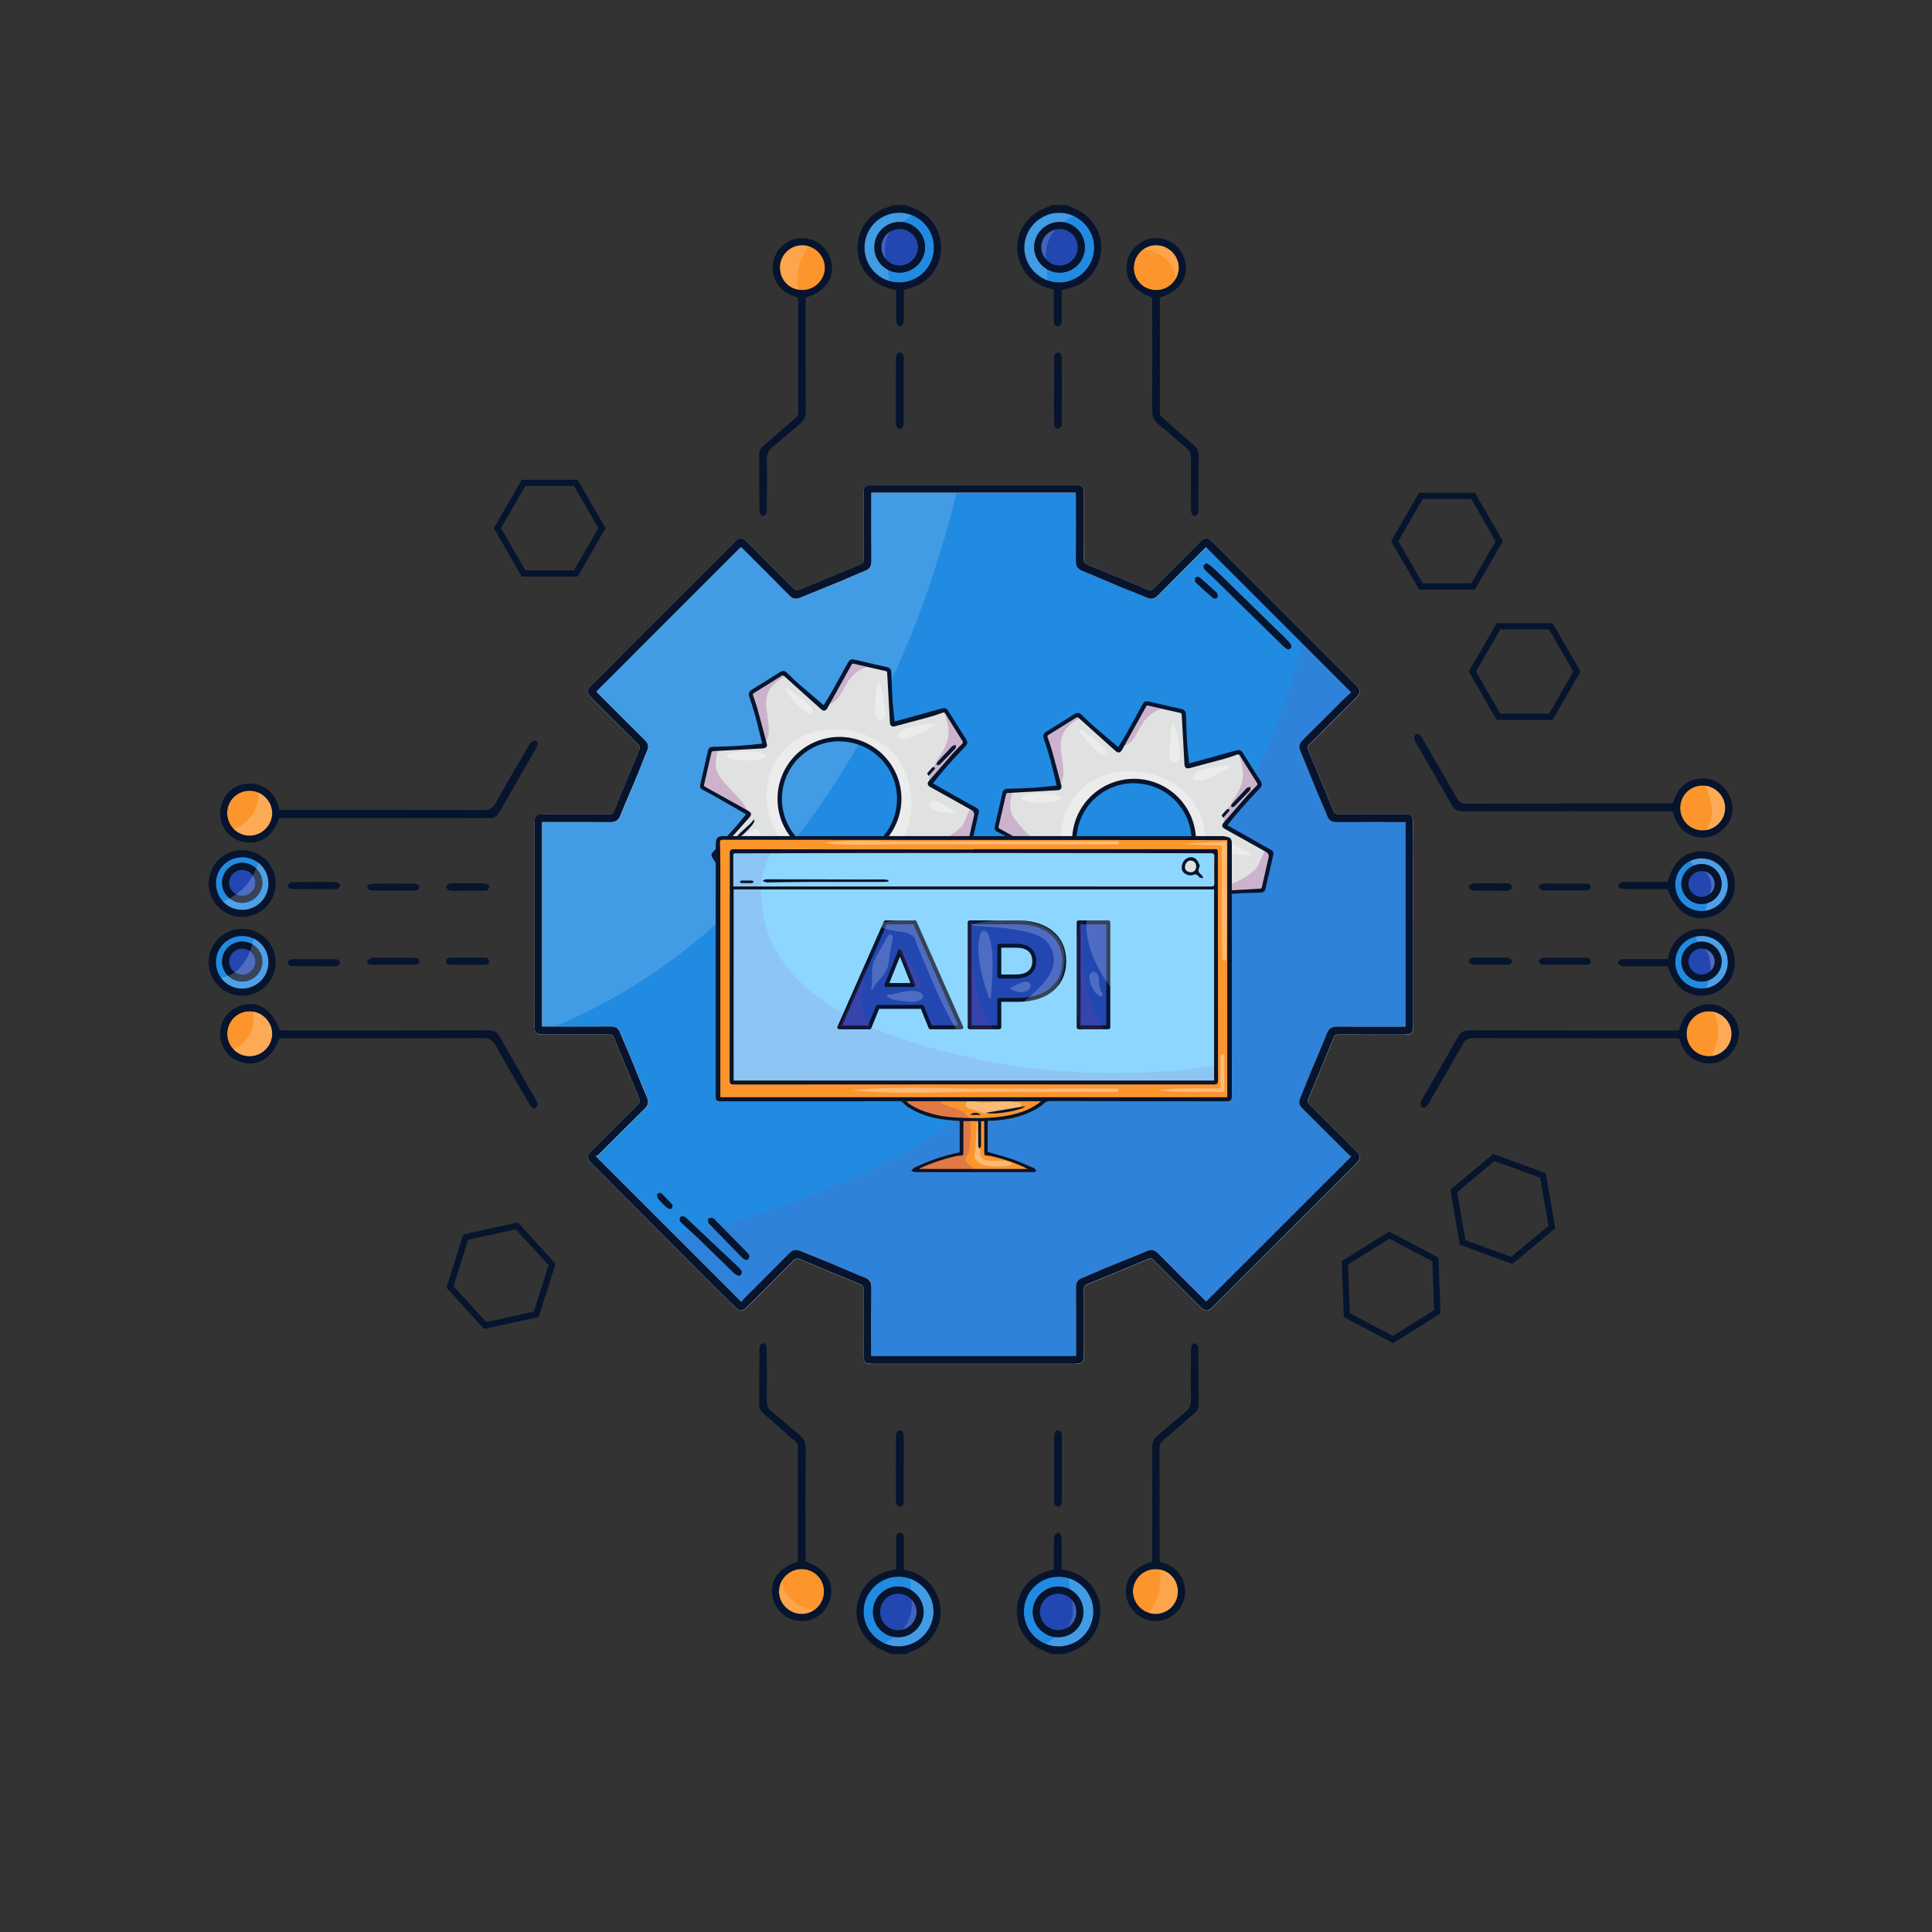 <svg xmlns="http://www.w3.org/2000/svg" viewBox="0 0 500 500"><rect x="0" y="0" width="500" height="500" fill="#333333" stroke="none"/><defs><style>.cls-1{fill:#fb952c;}.cls-2,.cls-3,.cls-4,.cls-5{fill:#fff;}.cls-6{isolation:isolate;}.cls-7{opacity:.09;}.cls-7,.cls-8,.cls-9,.cls-10{mix-blend-mode:multiply;}.cls-7,.cls-9{fill:#93278f;}.cls-8{opacity:.17;}.cls-8,.cls-10{fill:#9b409e;}.cls-11{fill:#06142d;}.cls-9{opacity:.25;}.cls-12{fill:#2247b1;}.cls-10{opacity:.11;}.cls-3{opacity:.15;}.cls-3,.cls-4,.cls-5{mix-blend-mode:overlay;}.cls-13{fill:#8dd6ff;}.cls-14{fill:#e0e2e1;}.cls-4{opacity:.35;}.cls-5{opacity:.2;}.cls-15{fill:#218ae1;}.cls-16{fill:#fc952c;}</style></defs><g class="cls-6"><g id="OBJECTS"><g><g><path class="cls-11" d="M381.71,152.57h-14.46l-7.23-12.52,7.23-12.52h14.46l7.23,12.52-7.23,12.52Zm-13.53-1.61h12.6l6.3-10.91-6.3-10.91h-12.6l-6.3,10.91,6.3,10.91Z"></path><path class="cls-11" d="M360.55,347.61l-12.78-6.76-.53-14.45,12.25-7.69,12.78,6.76,.53,14.45-12.25,7.68Zm-11.2-7.75l11.14,5.89,10.67-6.7-.46-12.59-11.14-5.89-10.67,6.7,.46,12.59Z"></path><path class="cls-11" d="M401.81,186.32h-14.46l-7.23-12.52,7.23-12.52h14.46l7.23,12.52-7.23,12.52Zm-13.53-1.61h12.6l6.3-10.91-6.3-10.91h-12.6l-6.3,10.91,6.3,10.91Z"></path><path class="cls-11" d="M149.49,149.21h-14.46l-7.23-12.52,7.23-12.52h14.46l7.23,12.52-7.23,12.52Zm-13.53-1.61h12.6l6.3-10.91-6.3-10.91h-12.6l-6.3,10.91,6.3,10.91Z"></path><path class="cls-11" d="M391.39,327.13l-13.57-5-2.46-14.25,11.11-9.25,13.57,5,2.46,14.25-11.11,9.25Zm-12.14-6.19l11.82,4.35,9.68-8.06-2.14-12.41-11.82-4.35-9.68,8.06,2.14,12.41Z"></path><path class="cls-11" d="M125.29,343.93l-9.75-10.68,4.37-13.78,14.12-3.1,9.75,10.68-4.37,13.78-14.12,3.1Zm-7.93-11.08l8.5,9.3,12.3-2.71,3.81-12.01-8.5-9.3-12.3,2.71-3.81,12.01Z"></path></g><g><g><g><g><path class="cls-1" d="M70.45,267.6c-.03,3.17-2.68,5.77-5.86,5.77-1.7,0-3.21-.72-4.26-1.88-.96-1.02-1.52-2.39-1.52-3.92-.02-3.21,2.53-5.83,5.72-5.86,.38,0,.74,.03,1.1,.1,2.73,.49,4.88,2.96,4.83,5.8Z"></path><path class="cls-11" d="M72.32,268.69c-1.74,4.83-4.94,7.07-8.91,6.44-3.69-.59-6.41-3.75-6.44-7.5-.03-3.78,2.52-6.89,6.28-7.63,4.02-.8,7.13,1.42,9.16,6.62,.53,.03,1.13,.08,1.72,.08,17.39,0,34.78,.02,52.17-.03,1.48,0,2.35,.45,3.06,1.71,3.02,5.35,6.11,10.65,9.15,15.98,.41,.71,1.04,1.48,.19,2.29-.5,.47-1.03,.18-1.84-1.21-2.89-4.93-5.78-9.85-8.57-14.84-.76-1.37-1.55-1.96-3.23-1.95-16.9,.08-33.81,.05-50.71,.05h-2.04Zm-7.74,4.68c3.18,0,5.83-2.6,5.87-5.77,.04-3.21-2.71-5.94-5.93-5.9-3.19,.04-5.74,2.66-5.73,5.87,.01,3.22,2.59,5.79,5.79,5.79Z"></path><path class="cls-5" d="M70.45,267.6c-.03,3.17-2.68,5.77-5.86,5.77-1.7,0-3.21-.72-4.26-1.88,3.46-1.4,5.8-4.84,5.24-8.98-.03-.24-.01-.48,.05-.71,2.73,.49,4.88,2.96,4.83,5.8Z"></path></g><g><path class="cls-11" d="M101.77,249.67c-1.51,0-3.03,0-4.54,0-.36,0-.73,0-1.09-.02-.58-.04-1.23-.24-1.09-.89,.07-.36,.73-.63,1.16-.86,.19-.1,.48-.03,.72-.03,3.27,0,6.54,0,9.81,0,.7,0,1.55-.14,1.75,.85,.13,.64-.44,.93-1.81,.95-1.63,.02-3.27,0-4.9,0Z"></path><path class="cls-11" d="M81.17,250.04c-1.64,0-3.27,0-4.91,0-.42,0-.87-.01-1.25-.15-.23-.08-.53-.44-.51-.64,.03-.3,.25-.7,.51-.83,.36-.18,.82-.18,1.24-.18,3.33-.01,6.67-.01,10,0,.73,0,1.67-.05,1.68,.92,.01,1.01-.96,.9-1.67,.91-1.7,.02-3.4,0-5.09,0v-.02Z"></path><path class="cls-11" d="M120.93,249.7c-1.27,0-2.54,.01-3.81,0-.42,0-.87-.02-1.24-.19-.62-.27-.64-1.15-.02-1.45,.36-.18,.81-.22,1.22-.23,2.6-.02,5.21,0,7.81,0,.74,0,1.66-.04,1.69,.92,.02,.99-.93,.93-1.65,.94-1.33,.01-2.66,0-4,0h0Z"></path><g><g><path class="cls-15" d="M65.62,242.87c-.87-.41-1.84-.64-2.87-.66-3.81-.04-6.85,2.93-6.88,6.73-.01,1.49,.44,2.88,1.23,4.01,1.2,1.74,3.2,2.88,5.49,2.9,3.79,.03,6.85-2.96,6.88-6.74,.03-2.78-1.52-5.15-3.86-6.24Zm-3.05,11.16c-1.35-.03-2.6-.59-3.51-1.48-.98-.93-1.59-2.24-1.6-3.67-.02-2.86,2.35-5.21,5.23-5.2,.96,0,1.85,.26,2.61,.71,1.57,.91,2.62,2.61,2.59,4.52-.04,2.86-2.45,5.18-5.32,5.12Z"></path><path class="cls-12" d="M62.74,245.49c1.84,.03,3.35,1.56,3.34,3.37-.01,1.89-1.64,3.43-3.55,3.35-1.82-.08-3.31-1.67-3.25-3.47,.07-1.82,1.62-3.29,3.46-3.26Z"></path><path class="cls-11" d="M54.73,245.57c1.47-3.31,4.64-5.3,8.29-5.17,3.59,.13,6.69,2.43,7.85,5.81,1.49,4.36-.66,9.09-4.94,10.83-4.34,1.76-9.22-.2-11.16-4.48,0,0-1.67-3.22-.03-6.99Zm14.75,3.54c.03-3.83-2.92-6.85-6.72-6.89-3.82-.04-6.86,2.93-6.89,6.73-.03,3.81,2.95,6.87,6.72,6.91,3.79,.04,6.85-2.96,6.89-6.75Z"></path><path class="cls-11" d="M62.7,243.68c2.89,.01,5.24,2.38,5.2,5.23-.04,2.86-2.45,5.17-5.32,5.12-2.79-.05-5.09-2.38-5.11-5.15-.02-2.85,2.36-5.21,5.24-5.2Zm.04,1.81c-1.84-.03-3.39,1.43-3.46,3.26-.06,1.8,1.43,3.39,3.25,3.47,1.91,.08,3.54-1.45,3.55-3.35,0-1.82-1.5-3.34-3.34-3.37Z"></path></g><path class="cls-5" d="M69.48,249.11c-.03,3.78-3.09,6.78-6.88,6.74-2.29-.02-4.28-1.16-5.49-2.9,.69-.04,1.34-.18,1.95-.41,.61-.24,1.19-.55,1.73-.93,1.77-1.25,3.08-3.25,3.93-5.44,.23-.59,.42-1.18,.58-1.78,.13-.5,.24-1.01,.32-1.51,2.33,1.08,3.89,3.46,3.86,6.24Z"></path></g></g><g><path class="cls-11" d="M81.24,230.09c-1.57,0-3.15,.01-4.72,0-.48,0-.99,0-1.43-.15-.27-.09-.6-.49-.59-.74,0-.26,.34-.63,.61-.74,.37-.16,.83-.16,1.25-.17,3.21-.02,6.42-.05,9.62-.03,1.46,0,2.13,.39,1.95,1.04-.29,1.05-1.24,.78-1.97,.8-1.57,.04-3.15,.01-4.72,.01h0Z"></path><path class="cls-11" d="M120.85,230.53c-1.15,0-2.3,.01-3.45,0-.42,0-.89,.03-1.24-.15-.32-.15-.64-.54-.7-.87-.04-.21,.35-.62,.63-.74,.37-.16,.82-.17,1.24-.17,2.42-.01,4.84,0,7.26,0,.06,0,.12,0,.18,0,1.29,.06,1.94,.4,1.82,1.02-.19,.98-1.04,.87-1.74,.89-1.33,.03-2.66,0-3.99,0v.02Z"></path><path class="cls-11" d="M101.58,230.46c-1.52,0-3.04,.01-4.56,0-.48,0-.99,0-1.43-.17-.26-.1-.51-.49-.55-.79-.03-.18,.3-.53,.53-.61,.39-.14,.83-.19,1.25-.19,3.28-.02,6.56-.03,9.84,0,1.39,0,1.95,.33,1.81,.97-.22,1-1.1,.78-1.78,.79-1.7,.03-3.4,.01-5.1,.01Z"></path><g><g><path class="cls-15" d="M66.84,223.23c-1.12-.86-2.53-1.37-4.08-1.39-3.81-.04-6.85,2.92-6.88,6.72-.01,1.84,.67,3.5,1.81,4.74,1.21,1.33,2.95,2.16,4.91,2.18,3.79,.03,6.85-2.96,6.88-6.75,.02-2.27-1-4.25-2.64-5.5Zm-4.26,10.42c-1.18-.02-2.28-.44-3.15-1.15-1.19-.95-1.95-2.41-1.97-4.01-.02-2.85,2.35-5.21,5.23-5.2,1.41,.01,2.67,.57,3.61,1.48,1,.95,1.61,2.29,1.59,3.76-.04,2.86-2.45,5.17-5.32,5.11Z"></path><path class="cls-12" d="M62.74,225.11c1.84,.03,3.35,1.56,3.34,3.37-.01,1.89-1.64,3.43-3.55,3.35-1.82-.08-3.31-1.67-3.25-3.47,.07-1.82,1.62-3.29,3.46-3.26Z"></path><path class="cls-11" d="M54.73,225.2c1.47-3.31,4.64-5.3,8.29-5.17,3.59,.13,6.69,2.43,7.85,5.81,1.49,4.36-.66,9.09-4.94,10.83-4.34,1.76-9.22-.2-11.16-4.48,0,0-1.67-3.22-.03-6.99Zm14.75,3.54c.03-3.83-2.92-6.85-6.72-6.89-3.82-.04-6.86,2.93-6.89,6.73-.03,3.81,2.95,6.87,6.72,6.91,3.79,.04,6.85-2.96,6.89-6.75Z"></path><path class="cls-11" d="M62.7,223.3c2.89,.01,5.24,2.38,5.2,5.23-.04,2.86-2.45,5.17-5.32,5.12-2.79-.05-5.09-2.38-5.11-5.15-.02-2.85,2.36-5.21,5.24-5.2Zm.04,1.81c-1.84-.03-3.39,1.43-3.46,3.26-.06,1.8,1.43,3.39,3.25,3.47,1.91,.08,3.54-1.45,3.55-3.35,0-1.82-1.5-3.34-3.34-3.37Z"></path></g><path class="cls-5" d="M69.48,228.73c-.03,3.79-3.09,6.79-6.88,6.75-1.95-.02-3.69-.85-4.91-2.18,.6-.23,1.18-.49,1.74-.81,.59-.31,1.16-.68,1.7-1.05,1.78-1.3,3.25-2.95,4.33-4.9,.32-.57,.6-1.16,.85-1.77,.2-.49,.39-1.02,.54-1.55,1.64,1.25,2.66,3.23,2.64,5.5Z"></path></g></g><g><path class="cls-1" d="M70.45,210.36c.06,3.2-2.67,5.95-5.91,5.92-1.6-.01-3.03-.68-4.07-1.72-1.04-1.05-1.69-2.51-1.69-4.12,.01-3.23,2.53-5.78,5.77-5.8,.83-.01,1.62,.16,2.34,.48,2.05,.87,3.51,2.89,3.55,5.24Z"></path><path class="cls-11" d="M72.26,211.68c-1.58,4.68-4.72,6.88-8.75,6.31-3.66-.52-6.41-3.54-6.53-7.19-.13-3.75,2.29-7.04,5.82-7.8,2.23-.48,4.36-.15,6.25,1.21,1.81,1.3,2.81,3.14,3.22,5.39,.74,0,1.34,0,1.94,0,17.02,0,34.03-.02,51.05,.04,1.48,0,2.26-.49,2.97-1.75,2.79-4.98,5.69-9.9,8.55-14.84,.18-.32,.32-.71,.6-.9,.35-.25,.88-.55,1.22-.45,.66,.19,.58,.83,.4,1.38-.1,.28-.25,.55-.4,.82-3.12,5.42-6.25,10.84-9.34,16.28-.65,1.14-1.46,1.55-2.79,1.54-17.32-.04-34.64-.03-51.96-.03h-2.24Zm-13.47-1.25c0,3.22,2.55,5.81,5.75,5.84,3.23,.03,5.96-2.71,5.91-5.92-.06-3.17-2.71-5.74-5.9-5.72-3.24,.02-5.76,2.57-5.77,5.8Z"></path><path class="cls-5" d="M70.45,210.36c.06,3.2-2.67,5.95-5.91,5.92-1.6-.01-3.03-.68-4.07-1.72,3.87-1.44,6.54-5.09,6.42-9.44,2.05,.87,3.51,2.89,3.55,5.24Z"></path></g></g><g><g><path class="cls-1" d="M448.13,267.52c.02,2.94-2.23,5.42-5.1,5.8-.28,.04-.57,.05-.86,.05-3.19-.05-5.72-2.66-5.69-5.88,.02-3.21,2.63-5.79,5.82-5.78,.34,0,.68,.03,1.01,.1,2.7,.49,4.81,2.9,4.82,5.71Z"></path><path class="cls-11" d="M449.72,269.39c.82-2.64-.07-5.71-2.26-7.44-.44-.43-.97-.85-1.61-1.19-1.53-.83-3.02-.9-3.74-.88-3.24,.06-6.02,2.14-7.11,5.32-.16,.45-.31,.91-.51,1.5-.72,0-1.44,0-2.17,0-17.38,0-34.76,.01-52.14-.03-1.23,0-2.07,.31-2.69,1.4-3.12,5.49-6.29,10.96-9.43,16.44-.21,.36-.45,.78-.44,1.17,0,.36,.24,.82,.52,1.02,.17,.13,.7-.05,.94-.25,.31-.26,.52-.67,.73-1.03,2.96-5.1,5.93-10.18,8.84-15.3,.57-1,1.16-1.47,2.4-1.47,17.38,.05,34.76,.03,52.14,.04,.47,0,.93,.07,1.4,.11,.24,.66,.41,1.25,.66,1.79,1.25,2.7,3.37,4.29,6.33,4.56,2.96,.27,5.34-.91,7.03-3.37,0,0,.7-.94,1.1-2.4Zm-7.55,3.98c-3.2-.05-5.72-2.66-5.7-5.89,.03-3.2,2.63-5.79,5.82-5.78,3.16,.01,5.82,2.66,5.84,5.81,.02,3.23-2.7,5.91-5.96,5.85Z"></path><path class="cls-5" d="M448.13,267.52c.02,2.94-2.23,5.42-5.1,5.8,1.6-3.95,2.61-7.3,.28-11.51,2.7,.49,4.81,2.9,4.82,5.71Z"></path></g><g><path class="cls-1" d="M446.48,209.13c.02-2.94-2.23-5.42-5.1-5.8-.28-.04-.57-.05-.86-.05-3.19,.05-5.72,2.66-5.69,5.88,.02,3.21,2.63,5.79,5.82,5.78,.34,0,.68-.03,1.01-.1,2.7-.49,4.81-2.9,4.82-5.71Z"></path><path class="cls-11" d="M446.97,204.86c-1.69-2.46-4.07-3.64-7.03-3.37-2.96,.27-5.08,1.86-6.33,4.56-.25,.55-.42,1.13-.66,1.79-.46,.04-.93,.11-1.4,.11-17.38,0-34.76-.01-52.14,.04-1.24,0-1.83-.47-2.4-1.47-2.91-5.12-5.88-10.21-8.84-15.3-.21-.37-.42-.77-.73-1.03-.24-.2-.77-.37-.94-.25-.28,.21-.52,.67-.52,1.02,0,.39,.24,.81,.44,1.17,3.14,5.48,6.3,10.95,9.43,16.44,.62,1.09,1.45,1.4,2.69,1.4,17.38-.04,34.76-.03,52.14-.03,.72,0,1.44,0,2.17,0,.2,.59,.35,1.05,.51,1.5,1.1,3.18,3.88,5.26,7.11,5.32,.72,.01,2.21-.06,3.74-.88,.64-.34,1.16-.76,1.61-1.19,2.19-1.72,3.08-4.79,2.26-7.44-.4-1.46-1.1-2.4-1.1-2.4Zm-.49,4.27c-.02,3.15-2.68,5.8-5.84,5.81-3.19,.01-5.8-2.57-5.82-5.78-.03-3.23,2.5-5.84,5.7-5.89,3.26-.05,5.98,2.62,5.96,5.85Z"></path><path class="cls-5" d="M446.48,209.13c.02-2.94-2.23-5.42-5.1-5.8,1.6,3.95,2.61,7.3,.28,11.51,2.7-.49,4.81-2.9,4.82-5.71Z"></path></g><g><path class="cls-15" d="M440.39,242.22c-.53,0-1.03,.05-1.52,.16-3.06,.66-5.3,3.33-5.32,6.61-.01,3.8,2.99,6.85,6.77,6.86,.4,0,.78-.03,1.16-.1,3.23-.53,5.67-3.31,5.68-6.69,.02-3.82-2.95-6.83-6.77-6.85Zm1.83,11.46c-.64,.26-1.34,.39-2.08,.35-2.77-.11-5.06-2.51-4.99-5.27,.04-2.5,1.88-4.55,4.27-4.98,.34-.08,.71-.11,1.07-.1,2.88,.08,5.2,2.5,5.08,5.35-.09,2.14-1.46,3.92-3.35,4.65Z"></path><path class="cls-12" d="M443.76,248.85c0,.96-.42,1.83-1.07,2.43-.6,.57-1.42,.92-2.29,.93-1.84,.01-3.38-1.46-3.44-3.29-.05-1.88,1.55-3.47,3.46-3.45,.27,0,.54,.04,.78,.11h.01c1.46,.39,2.56,1.72,2.54,3.26Z"></path><path class="cls-11" d="M431.63,250.06c-3.52,0-6.98,0-10.43,0-.55,0-1.12,.06-1.63-.09-.33-.1-.79-.5-.8-.79-.01-.29,.4-.75,.72-.86,.5-.16,1.08-.11,1.62-.11,3.46,0,6.91,0,10.53,0,.52-2.98,1.94-5.34,4.61-6.82,1.89-1.05,3.94-1.23,6.01-.82,4.07,.81,6.9,4.63,6.72,8.96-.18,4.1-3.44,7.59-7.55,8.09-4.61,.56-8.19-2.15-9.79-7.57Zm15.53-1c.01-3.82-2.96-6.83-6.77-6.85-3.81-.02-6.83,2.97-6.84,6.78-.01,3.8,2.99,6.85,6.77,6.86,3.78,.02,6.83-3,6.84-6.79Z"></path><path class="cls-11" d="M404.89,249.67c-1.57,0-3.15,0-4.72,0-.42,0-.87,.04-1.26-.09-.29-.1-.7-.49-.67-.69,.05-.34,.35-.72,.66-.91,.28-.17,.7-.11,1.06-.11,3.27,0,6.54-.01,9.81,0,.76,0,1.85-.15,1.86,.9,.01,1.1-1.09,.88-1.84,.89-1.63,.03-3.27,0-4.9,0Z"></path><path class="cls-11" d="M385.78,247.83c1.27,0,2.54-.02,3.81,0,.41,0,.86,.04,1.23,.22,.62,.3,.61,1.15,0,1.45-.26,.13-.58,.18-.88,.18-2.85,.01-5.69,0-8.54,0-.18,0-.42,.03-.53-.07-.3-.25-.76-.57-.75-.85,0-.3,.44-.67,.77-.85,.29-.15,.71-.08,1.07-.09,1.27,0,2.54,0,3.82,0h0Z"></path><path class="cls-11" d="M440.49,243.68c2.89,.07,5.2,2.5,5.08,5.34-.12,2.87-2.56,5.12-5.43,5.01-2.78-.11-5.06-2.51-5-5.26,.06-2.88,2.46-5.15,5.35-5.08Zm-.09,8.53c1.84-.02,3.36-1.53,3.36-3.35,0-1.82-1.5-3.34-3.34-3.37-1.91-.03-3.51,1.56-3.46,3.44,.05,1.82,1.6,3.3,3.43,3.28Z"></path><path class="cls-5" d="M442.68,251.28c.04-.43,.06-.82,.05-1.15-.04-1.13-.27-2.58-.82-3.59-.2-.37-.44-.67-.71-.94,1.46,.38,2.56,1.71,2.54,3.25,0,.96-.42,1.83-1.07,2.43Z"></path><path class="cls-5" d="M447.16,249.07c-.01,3.38-2.45,6.16-5.68,6.69,.29-.63,.54-1.35,.74-2.08,1.89-.73,3.26-2.51,3.35-4.65,.12-2.85-2.2-5.27-5.08-5.35-.37-.01-.73,.02-1.07,.1-.3-.44-.48-.91-.55-1.4,.49-.11,1-.16,1.52-.16,3.81,.02,6.79,3.03,6.77,6.85Z"></path></g><g><path class="cls-15" d="M440.44,222.15c-1.11-.01-2.15,.24-3.07,.69-2.26,1.07-3.79,3.35-3.81,6.05-.03,3.81,2.95,6.87,6.72,6.91,.33,0,.66-.02,.98-.06,3.33-.43,5.87-3.23,5.91-6.68,.04-3.82-2.91-6.85-6.72-6.89Zm1.48,11.57c-.5,.16-1.03,.25-1.58,.25-2.79-.01-5.12-2.28-5.2-5.07-.06-2.21,1.35-4.18,3.35-4.93,.56-.23,1.16-.34,1.79-.35,2.9-.03,5.27,2.28,5.28,5.14,.02,2.3-1.54,4.3-3.65,4.96Z"></path><path class="cls-12" d="M443.76,228.84c-.02,.99-.48,1.88-1.19,2.48-.6,.52-1.37,.83-2.22,.83-1.84-.01-3.36-1.52-3.38-3.34-.02-1.89,1.6-3.45,3.51-3.38,.23,.01,.45,.03,.67,.09t.02,.01c1.5,.35,2.63,1.74,2.6,3.32Z"></path><path class="cls-11" d="M431.56,228.23c1.61-5.76,5.02-8.4,10-7.83,4.06,.47,7.29,4.03,7.42,8.17,.14,4.39-2.74,8.04-7.03,8.91-4.61,.93-8.3-1.68-10.37-7.38-3.42,0-6.87,0-10.32,0-.6,0-1.23,0-1.81-.13-.28-.06-.72-.49-.68-.67,.07-.34,.37-.77,.68-.89,.49-.18,1.07-.17,1.61-.17,3.46-.01,6.92,0,10.49,0Zm15.6,.81c.03-3.83-2.92-6.85-6.73-6.89-3.82-.04-6.86,2.93-6.89,6.73-.03,3.81,2.95,6.87,6.73,6.91,3.79,.04,6.85-2.96,6.89-6.75Z"></path><path class="cls-11" d="M385.56,230.51c-1.15,0-2.3,0-3.45,0-.42,0-.89,.03-1.25-.13-.32-.15-.66-.52-.74-.85-.05-.19,.35-.61,.63-.74,.37-.16,.82-.18,1.24-.19,2.48-.02,4.96-.01,7.44-.01,.06,0,.12,0,.18,0,.72,.06,1.64,.01,1.62,1.01-.03,1.01-.98,.9-1.68,.92-1.33,.04-2.66,.01-3.99,.01h0Z"></path><path class="cls-11" d="M405.05,228.68c1.7,0,3.4-.03,5.1,.01,.63,.02,1.53-.04,1.49,.9-.03,.92-.92,.83-1.55,.84-3.46,.02-6.93,.01-10.39,0-.24,0-.54,.04-.71-.08-.31-.22-.76-.56-.74-.82,.02-.29,.46-.64,.8-.78,.37-.15,.84-.1,1.26-.1,1.58,0,3.16,0,4.74,0v.02Z"></path><path class="cls-11" d="M445.57,228.75c.02,2.85-2.37,5.22-5.23,5.21-2.79,0-5.12-2.28-5.2-5.07-.08-2.84,2.27-5.26,5.15-5.29,2.9-.03,5.27,2.27,5.29,5.14Zm-5.23,3.39c1.84,0,3.38-1.47,3.42-3.3,.04-1.81-1.45-3.37-3.29-3.42-1.92-.06-3.53,1.5-3.51,3.38,.02,1.82,1.55,3.33,3.38,3.34Z"></path><path class="cls-5" d="M442.75,230.5c.44-2.12-.21-3.78-1.59-4.98,1.5,.35,2.63,1.74,2.6,3.32-.02,.99-.48,1.88-1.19,2.48,.06-.28,.13-.56,.18-.82Z"></path><path class="cls-5" d="M447.16,229.04c-.03,3.45-2.58,6.25-5.91,6.68,.24-.63,.47-1.32,.67-2.01,2.12-.67,3.67-2.66,3.65-4.96-.01-2.87-2.38-5.18-5.28-5.14-.63,.01-1.23,.13-1.79,.35-.49-.3-.87-.69-1.13-1.13,.92-.45,1.97-.7,3.07-.69,3.81,.04,6.77,3.07,6.72,6.89Z"></path></g></g></g><g><g><g><path class="cls-1" d="M213.26,411.87c0,2-1,3.76-2.51,4.81-.97,.68-2.16,1.05-3.43,1.02-3.17-.09-5.79-2.79-5.72-5.92,.02-1.05,.32-2.03,.84-2.88,1.03-1.72,2.92-2.86,5.06-2.85,3.24,.03,5.76,2.57,5.77,5.81Z"></path><path class="cls-11" d="M206.49,373.66c-2.99-2.64-5.92-5.29-8.91-7.86-.83-.71-1.11-1.49-1.1-2.53,.04-4.56,.03-9.12,.05-13.68,0-.48,.02-.99,.19-1.42,.11-.27,.53-.57,.8-.56,.27,.01,.67,.35,.75,.62,.16,.51,.17,1.07,.17,1.62,.02,4.26,.06,8.51,.01,12.77-.01,1.07,.3,1.83,1.11,2.51,2.38,1.98,4.68,4.07,7.09,6.02,1.27,1.03,1.88,2.13,1.87,3.85-.09,9.06-.04,18.12-.04,27.18v1.92c5.09,1.88,7.28,5.06,6.49,9.27-.68,3.6-4.06,6.29-7.75,6.16-3.81-.13-6.86-2.94-7.39-6.8-.54-3.89,1.95-7.12,6.66-8.57v-30.48Zm1,32.4c-3.19-.03-5.84,2.54-5.9,5.72-.06,3.13,2.55,5.83,5.72,5.92,3.26,.09,5.94-2.54,5.94-5.83,0-3.24-2.52-5.78-5.76-5.8Z"></path><path class="cls-3" d="M210.75,416.68c-.97,.68-2.16,1.05-3.43,1.02-3.17-.09-5.79-2.79-5.72-5.92,.02-1.05,.32-2.03,.84-2.88,.08,1.22,.4,2.44,1.22,3.67,1.68,2.51,4.3,3.65,7.09,4.1Z"></path></g><g><path class="cls-15" d="M235.53,408.55c-.92-.33-1.92-.52-2.95-.52-4.96-.02-9.1,4.09-9.1,9.04,.01,3.62,2.2,6.78,5.34,8.2,1.1,.5,2.32,.79,3.6,.82,4.94,.1,9.13-3.99,9.18-8.96,.03-3.91-2.53-7.33-6.07-8.59Zm-3.14,15.16c-.32,0-.64-.02-.94-.08-3.19-.47-5.57-3.22-5.53-6.58,.04-3.64,3.04-6.54,6.68-6.46,1.19,.02,2.32,.39,3.29,1,1.88,1.16,3.16,3.24,3.15,5.57,0,3.61-3.01,6.58-6.64,6.55Z"></path><path class="cls-12" d="M237.21,417.15c.01,2.21-1.59,4.12-3.68,4.61-.34,.09-.7,.13-1.06,.13-2.63,0-4.71-2.09-4.71-4.73s2.09-4.75,4.7-4.75c1.41,0,2.71,.66,3.59,1.68,.72,.84,1.17,1.91,1.17,3.06Z"></path><path class="cls-11" d="M230.72,428.09c-.54-.24-1.07-.53-1.62-.73-4.63-1.63-7.7-6.09-7.42-10.79,.3-4.98,3.68-8.97,8.55-10.09,.52-.12,1.04-.25,1.69-.4,0-2.24,0-4.42,0-6.6,0-.55-.02-1.1,.04-1.64,.06-.55,.21-1.14,.91-1.17,.82-.03,.96,.63,1.03,1.24,.06,.54,.03,1.09,.03,1.64,0,2.18,0,4.36,0,6.61,.55,.15,1.01,.28,1.47,.41,4.63,1.31,7.84,5.37,8.02,10.17,.17,4.6-2.81,8.94-7.25,10.56-.61,.22-1.2,.52-1.8,.78h-3.65Zm10.88-10.95c.05-4.94-4.06-9.1-9.02-9.11-4.96-.02-9.09,4.09-9.09,9.04,0,4.88,4.01,8.93,8.93,9.02,4.94,.09,9.13-3.99,9.18-8.96Z"></path><path class="cls-11" d="M233.88,380.19c0,2.61,.02,5.22,0,7.83,0,.76,.13,1.69-.97,1.86-.68,.1-1.04-.49-1.04-1.79-.02-5.34-.02-10.69,0-16.03,0-.78-.04-1.67,.99-1.89,.63-.13,1.03,.54,1.04,1.82,.03,2.73,0,5.47,0,8.2h0Z"></path><path class="cls-11" d="M225.92,417.06c.04-3.65,3.04-6.55,6.68-6.47,3.53,.08,6.45,3.06,6.44,6.58,0,3.61-3.01,6.58-6.64,6.55-3.65-.03-6.52-2.98-6.48-6.66Zm6.54,4.83c2.59,0,4.76-2.16,4.76-4.73,0-2.56-2.19-4.74-4.76-4.74-2.61,0-4.71,2.12-4.71,4.75,0,2.63,2.09,4.73,4.71,4.73Z"></path><path class="cls-3" d="M233.52,421.76c.59-.66,1.07-1.35,1.43-2.09,.86-1.8,1.11-3.67,1.08-5.57,.72,.84,1.17,1.91,1.17,3.06,.01,2.21-1.59,4.12-3.68,4.61Z"></path><path class="cls-3" d="M241.6,417.14c-.05,4.96-4.24,9.05-9.18,8.96-1.28-.02-2.5-.31-3.6-.82,.91-.47,1.8-1.02,2.63-1.64,.3,.05,.62,.08,.94,.08,3.63,.03,6.64-2.94,6.64-6.55,.01-2.33-1.27-4.41-3.15-5.57-.11-1.02-.24-2.03-.35-3.04,3.53,1.26,6.1,4.68,6.07,8.59Z"></path></g><g><path class="cls-15" d="M276.58,408.42c-.86-.26-1.77-.4-2.72-.39-4.91,.04-8.88,4.06-8.89,8.99-.02,3.86,2.34,7.13,5.69,8.45,1.02,.41,2.14,.62,3.31,.62,4.99,0,9.01-4.05,8.99-9.08-.01-4.06-2.7-7.47-6.38-8.59Zm-2.76,15.29c-.19,0-.38-.01-.56-.03-3.29-.3-5.92-3.07-5.98-6.43-.05-3.59,2.94-6.64,6.54-6.66,1.14-.01,2.21,.28,3.16,.77,2.04,1.12,3.43,3.29,3.43,5.79,0,3.67-2.92,6.58-6.58,6.56Z"></path><path class="cls-12" d="M278.57,417.12c.01,1.8-.96,3.38-2.42,4.18h-.01c-.67,.38-1.43,.59-2.24,.59-2.59,.02-4.77-2.12-4.8-4.69-.02-2.56,2.15-4.76,4.72-4.78,1.46-.01,2.76,.63,3.63,1.66h0c.69,.83,1.11,1.88,1.12,3.04Z"></path><path class="cls-11" d="M272.32,428.09c-.61-.25-1.21-.52-1.84-.74-4.7-1.65-7.56-5.92-7.33-10.98,.21-4.61,3.52-8.6,8.14-9.82,.46-.12,.91-.26,1.46-.42,0-2.42,0-4.78,0-7.14,0-.54,0-1.12,.18-1.61,.12-.31,.57-.62,.91-.67,.22-.03,.65,.36,.73,.63,.16,.51,.18,1.07,.18,1.61,.02,2.36,0,4.72,0,7.12,.64,.17,1.16,.31,1.68,.44,4.63,1.12,8.03,5.08,8.31,9.67,.3,5.05-2.51,9.42-7.15,11.11-.68,.25-1.34,.53-2.01,.79h-3.28Zm10.64-11.07c-.02-5-4.09-9.03-9.09-8.98-4.91,.05-8.89,4.06-8.9,8.99-.01,5.03,4,9.08,9,9.08,5,0,9.01-4.05,8.99-9.09Z"></path><path class="cls-11" d="M272.8,379.98c0-2.61-.02-5.22,0-7.83,.01-1.37,.43-2.13,1.07-1.97,1.01,.25,.96,1.13,.96,1.91,0,5.34,.01,10.69-.01,16.03,0,1.29-.38,1.88-1.07,1.77-.99-.16-.94-.99-.95-1.71-.02-2.73,0-5.47,0-8.2h0Z"></path><path class="cls-11" d="M273.82,410.59c3.64-.02,6.58,2.91,6.58,6.57,0,3.67-2.92,6.58-6.58,6.56-3.55-.02-6.48-2.92-6.54-6.46-.06-3.59,2.93-6.64,6.54-6.66Zm4.75,6.53c-.02-2.62-2.14-4.72-4.75-4.7-2.57,.02-4.75,2.23-4.72,4.78,.03,2.58,2.21,4.71,4.8,4.69,2.62-.02,4.69-2.14,4.67-4.77Z"></path><path class="cls-3" d="M277.47,418.48c.31-1.45,.21-2.91-.01-4.39,.69,.82,1.11,1.87,1.12,3.03,.01,1.8-.96,3.38-2.42,4.18,.62-.77,1.06-1.68,1.31-2.81Z"></path><path class="cls-3" d="M282.95,417.01c.02,5.04-3.99,9.08-8.99,9.08-1.17,0-2.29-.21-3.31-.62,.82-.59,1.6-1.19,2.28-1.59,.11-.06,.21-.13,.32-.2,.18,.02,.36,.03,.56,.03,3.66,.02,6.58-2.89,6.58-6.56,0-2.5-1.39-4.67-3.43-5.79-.18-1-.34-1.98-.4-2.94,3.68,1.12,6.37,4.53,6.38,8.59Z"></path></g><g><path class="cls-1" d="M304.85,411.94c-.03,3.21-2.63,5.78-5.84,5.76-.57,0-1.12-.09-1.64-.25-2.38-.74-4.18-3-4.18-5.57-.01-3.23,2.72-5.88,5.98-5.81,.37,.01,.72,.04,1.05,.12,2.71,.53,4.65,2.87,4.63,5.76Z"></path><path class="cls-11" d="M298.2,404.14v-2.04c0-9.12,.03-18.24-.04-27.36-.01-1.51,.51-2.51,1.63-3.42,2.35-1.92,4.62-3.95,6.97-5.87,1.07-.88,1.5-1.85,1.47-3.27-.09-4.07-.02-8.15,0-12.22,0-.54-.03-1.12,.14-1.62,.11-.32,.57-.74,.85-.73,.3,.02,.66,.45,.83,.78,.15,.3,.1,.71,.1,1.08,.02,4.62,.02,9.24,.05,13.86,0,.96-.21,1.72-1.01,2.39-2.75,2.3-5.41,4.71-8.13,7.03-.58,.5-.97,.93-.97,1.79,.03,9.67,.02,19.33,.02,29,0,.18,.06,.35,.11,.65,2.48,.62,4.52,1.91,5.71,4.3,.82,1.65,.97,3.39,.57,5.15-.81,3.56-4.18,6.06-7.8,5.86-3.83-.21-6.83-3.05-7.29-6.91-.46-3.85,2.07-7.11,6.79-8.46Zm6.65,7.81c.03-3.26-2.44-5.82-5.68-5.88-3.26-.07-5.99,2.58-5.98,5.81,0,3.15,2.67,5.8,5.82,5.82,3.21,.02,5.81-2.55,5.84-5.75Z"></path><path class="cls-3" d="M304.85,411.94c-.03,3.21-2.63,5.78-5.84,5.76-.57,0-1.12-.09-1.64-.25,.05-.13,.12-.26,.19-.39,.71-1.23,1.44-2.21,1.92-3.58,.82-2.3,.89-4.82,.74-7.3,2.71,.53,4.65,2.87,4.63,5.76Z"></path></g></g><g><g><path class="cls-1" d="M293.42,69.28c0-2,1-3.76,2.51-4.81,.97-.68,2.16-1.05,3.43-1.02,3.17,.09,5.79,2.79,5.72,5.92-.02,1.05-.32,2.03-.84,2.88-1.03,1.72-2.92,2.86-5.06,2.85-3.24-.03-5.76-2.57-5.77-5.81Z"></path><path class="cls-11" d="M300.19,107.49c2.99,2.64,5.92,5.29,8.91,7.86,.83,.71,1.11,1.49,1.1,2.53-.04,4.56-.03,9.12-.05,13.68,0,.48-.02,.99-.19,1.42-.11,.27-.53,.57-.8,.56-.27-.01-.67-.35-.75-.62-.16-.51-.17-1.07-.17-1.62-.02-4.26-.06-8.51-.01-12.77,.01-1.07-.3-1.83-1.11-2.51-2.38-1.98-4.68-4.07-7.09-6.02-1.27-1.03-1.88-2.13-1.87-3.85,.09-9.06,.04-18.12,.04-27.18v-1.92c-5.09-1.88-7.28-5.06-6.49-9.27,.68-3.6,4.06-6.29,7.75-6.16,3.81,.13,6.86,2.94,7.39,6.8,.54,3.89-1.95,7.12-6.66,8.57v30.48Zm-1-32.4c3.19,.03,5.84-2.54,5.9-5.72,.06-3.13-2.55-5.83-5.72-5.92-3.26-.09-5.94,2.54-5.94,5.83,0,3.24,2.52,5.78,5.76,5.8Z"></path><path class="cls-3" d="M295.93,64.47c.97-.68,2.16-1.05,3.43-1.02,3.17,.09,5.79,2.79,5.72,5.92-.02,1.05-.32,2.03-.84,2.88-.08-1.22-.4-2.44-1.22-3.67-1.68-2.51-4.3-3.65-7.09-4.1Z"></path></g><g><path class="cls-11" d="M272.8,100.96c0-2.61-.02-5.22,0-7.83,0-.76-.13-1.69,.97-1.86,.68-.1,1.04,.49,1.04,1.79,.02,5.34,.02,10.69,0,16.03,0,.78,.04,1.67-.99,1.89-.63,.13-1.03-.54-1.04-1.82-.03-2.73,0-5.47,0-8.2h0Z"></path><g><path class="cls-15" d="M271.14,72.6c.92,.33,1.92,.52,2.95,.52,4.96,.02,9.1-4.09,9.1-9.04-.01-3.62-2.2-6.78-5.34-8.2-1.1-.5-2.32-.79-3.6-.82-4.94-.1-9.13,3.99-9.18,8.96-.03,3.91,2.53,7.33,6.07,8.59Zm3.14-15.16c.32,0,.64,.02,.94,.08,3.19,.47,5.57,3.22,5.53,6.58-.04,3.64-3.04,6.54-6.68,6.46-1.19-.02-2.32-.39-3.29-1-1.88-1.16-3.16-3.24-3.15-5.57,0-3.61,3.01-6.58,6.64-6.55Z"></path><path class="cls-12" d="M269.47,64c-.01-2.21,1.59-4.12,3.68-4.61,.34-.09,.7-.13,1.06-.13,2.63,0,4.71,2.09,4.71,4.73s-2.09,4.75-4.7,4.75c-1.41,0-2.71-.66-3.59-1.68-.72-.84-1.17-1.91-1.17-3.06Z"></path><path class="cls-11" d="M275.96,53.06c.54,.24,1.07,.53,1.62,.73,4.63,1.63,7.7,6.09,7.42,10.79-.3,4.98-3.68,8.97-8.55,10.09-.52,.12-1.04,.25-1.69,.4,0,2.24,0,4.42,0,6.6,0,.55,.02,1.1-.04,1.64-.06,.55-.21,1.14-.91,1.17-.82,.03-.96-.63-1.03-1.24-.06-.54-.03-1.09-.03-1.64,0-2.18,0-4.36,0-6.61-.55-.15-1.01-.28-1.47-.41-4.63-1.31-7.84-5.37-8.02-10.17-.17-4.6,2.81-8.94,7.25-10.56,.61-.22,1.2-.52,1.8-.78h3.65Zm-10.88,10.95c-.05,4.94,4.06,9.1,9.02,9.11,4.96,.02,9.09-4.09,9.09-9.04,0-4.88-4.01-8.93-8.93-9.02-4.94-.09-9.13,3.99-9.18,8.96Z"></path><path class="cls-11" d="M280.76,64.09c-.04,3.65-3.04,6.55-6.68,6.47-3.53-.08-6.45-3.06-6.44-6.58,0-3.61,3.01-6.58,6.64-6.55,3.65,.03,6.52,2.98,6.48,6.66Zm-6.54-4.83c-2.59,0-4.76,2.16-4.76,4.73,0,2.56,2.19,4.74,4.76,4.74,2.61,0,4.71-2.12,4.71-4.75,0-2.63-2.09-4.73-4.71-4.73Z"></path><path class="cls-3" d="M273.15,59.39c-.59,.65-1.07,1.35-1.43,2.09-.86,1.8-1.11,3.67-1.08,5.57-.72-.84-1.17-1.91-1.17-3.06-.01-2.21,1.59-4.12,3.68-4.61Z"></path><path class="cls-3" d="M265.08,64.01c.05-4.96,4.24-9.05,9.18-8.96,1.28,.02,2.5,.31,3.6,.82-.91,.47-1.8,1.02-2.63,1.64-.3-.05-.62-.08-.94-.08-3.63-.03-6.64,2.94-6.64,6.55-.01,2.33,1.27,4.41,3.15,5.57,.11,1.02,.24,2.03,.35,3.04-3.53-1.26-6.1-4.68-6.07-8.59Z"></path></g></g><g><path class="cls-15" d="M230.1,72.73c.86,.26,1.77,.4,2.72,.39,4.91-.04,8.88-4.06,8.89-8.99,.02-3.86-2.34-7.13-5.69-8.45-1.02-.41-2.14-.62-3.31-.62-4.99,0-9.01,4.05-8.99,9.08,.01,4.06,2.7,7.47,6.38,8.59Zm2.76-15.29c.19,0,.38,.01,.56,.03,3.29,.3,5.92,3.07,5.98,6.43,.05,3.59-2.94,6.64-6.54,6.66-1.14,.01-2.21-.28-3.16-.77-2.04-1.12-3.43-3.29-3.43-5.79,0-3.67,2.92-6.58,6.58-6.56Z"></path><path class="cls-12" d="M228.1,64.03c-.01-1.8,.96-3.38,2.42-4.18h.01c.67-.38,1.43-.59,2.24-.59,2.59-.02,4.77,2.12,4.8,4.69,.02,2.56-2.15,4.76-4.72,4.78-1.46,.01-2.76-.63-3.63-1.66h0c-.69-.83-1.11-1.88-1.12-3.04Z"></path><path class="cls-11" d="M234.36,53.06c.61,.25,1.21,.52,1.84,.74,4.7,1.65,7.56,5.92,7.33,10.98-.21,4.61-3.52,8.6-8.14,9.82-.46,.12-.91,.26-1.46,.42,0,2.42,0,4.78,0,7.14,0,.54,0,1.12-.18,1.61-.12,.31-.57,.62-.91,.67-.22,.03-.65-.35-.73-.63-.16-.51-.18-1.07-.18-1.61-.02-2.36,0-4.72,0-7.12-.64-.17-1.16-.31-1.68-.44-4.63-1.12-8.03-5.08-8.31-9.67-.3-5.05,2.51-9.42,7.15-11.11,.68-.25,1.34-.53,2.01-.79h3.28Zm-10.64,11.07c.02,5,4.09,9.03,9.09,8.98,4.91-.05,8.89-4.06,8.9-8.99,.01-5.03-4-9.08-9-9.08-5,0-9.01,4.05-8.99,9.09Z"></path><path class="cls-11" d="M233.88,101.17c0,2.61,.02,5.22,0,7.83-.01,1.37-.43,2.13-1.07,1.97-1.01-.25-.96-1.13-.96-1.91,0-5.34-.01-10.69,.01-16.03,0-1.29,.38-1.88,1.07-1.77,.99,.16,.94,.99,.95,1.71,.02,2.73,0,5.47,0,8.2h0Z"></path><path class="cls-11" d="M232.86,70.56c-3.64,.02-6.58-2.91-6.58-6.57,0-3.67,2.92-6.58,6.58-6.56,3.55,.02,6.48,2.92,6.54,6.46,.06,3.59-2.93,6.64-6.54,6.66Zm-4.75-6.53c.02,2.62,2.14,4.72,4.75,4.7,2.57-.02,4.75-2.23,4.72-4.78-.03-2.58-2.21-4.71-4.8-4.69-2.62,.02-4.69,2.14-4.67,4.77Z"></path><path class="cls-3" d="M229.21,62.67c-.31,1.45-.21,2.91,.01,4.39-.69-.82-1.11-1.87-1.12-3.03-.01-1.8,.96-3.38,2.42-4.18-.62,.77-1.06,1.68-1.31,2.81Z"></path><path class="cls-3" d="M223.72,64.14c-.02-5.04,3.99-9.08,8.99-9.08,1.17,0,2.29,.21,3.31,.62-.82,.59-1.6,1.19-2.28,1.59-.11,.06-.21,.13-.32,.2-.18-.02-.37-.03-.56-.03-3.66-.02-6.58,2.89-6.58,6.56,0,2.5,1.39,4.67,3.43,5.79,.18,1,.34,1.98,.4,2.94-3.68-1.12-6.37-4.53-6.38-8.59Z"></path></g><g><path class="cls-1" d="M201.83,69.21c.03-3.21,2.63-5.78,5.84-5.76,.57,0,1.12,.09,1.64,.25,2.38,.74,4.18,3,4.18,5.57,.01,3.23-2.72,5.88-5.98,5.81-.37-.01-.72-.04-1.05-.12-2.71-.53-4.65-2.87-4.63-5.76Z"></path><path class="cls-11" d="M208.48,77.01v2.04c0,9.12-.03,18.24,.04,27.36,.01,1.51-.51,2.51-1.63,3.42-2.35,1.92-4.62,3.95-6.97,5.87-1.07,.88-1.5,1.85-1.47,3.27,.09,4.07,.02,8.15,0,12.22,0,.54,.03,1.12-.14,1.62-.11,.32-.57,.74-.85,.73-.3-.02-.66-.45-.83-.78-.15-.3-.1-.71-.1-1.08-.02-4.62-.02-9.24-.05-13.86,0-.96,.21-1.72,1.01-2.39,2.75-2.3,5.41-4.71,8.13-7.03,.58-.5,.97-.93,.97-1.79-.03-9.67-.02-19.33-.02-29,0-.18-.06-.35-.11-.65-2.48-.62-4.52-1.91-5.71-4.3-.82-1.65-.97-3.39-.57-5.15,.81-3.56,4.18-6.06,7.8-5.86,3.83,.21,6.83,3.05,7.29,6.91,.46,3.85-2.07,7.11-6.79,8.46Zm-6.65-7.81c-.03,3.26,2.44,5.81,5.68,5.88,3.26,.07,5.99-2.58,5.98-5.81,0-3.15-2.67-5.8-5.82-5.82-3.21-.02-5.81,2.55-5.84,5.75Z"></path><path class="cls-3" d="M201.83,69.21c.03-3.21,2.63-5.78,5.84-5.76,.57,0,1.12,.09,1.64,.25-.05,.13-.12,.26-.19,.39-.71,1.23-1.44,2.21-1.92,3.58-.82,2.3-.89,4.82-.74,7.3-2.71-.53-4.65-2.87-4.63-5.76Z"></path></g></g></g></g><g><g><path class="cls-2" d="M365.74,239.21h.01c0-5.11,0-10.22,0-15.32,0-3.59,0-7.18-.02-10.76-.01-2-.44-2.4-2.42-2.4-5.66,0-11.31,0-16.97,.01-.59,0-.92-.13-1.17-.72-2.17-5.32-4.37-10.62-6.59-15.92-.25-.6-.17-.97,.29-1.42,3.89-3.85,7.76-7.73,11.63-11.61,1.91-1.91,1.92-2.24-.02-4.18-7.36-7.39-14.73-14.77-22.1-22.14-4.77-4.77-9.56-9.54-14.35-14.29-1.52-1.51-2.05-1.49-3.53-.02-3.94,3.93-7.88,7.86-11.79,11.82-.56,.56-.99,.66-1.72,.35-5.18-2.19-10.37-4.34-15.57-6.46-.68-.27-.9-.59-.9-1.32,.03-5.41,.02-10.82,.02-16.24,0-2.85-.2-3.07-3.04-3.07-16.97,0-33.93,0-50.9,0-.36,0-.73-.01-1.09,.02-1.64,.14-2,.53-2,2.17,0,5.75-.01,11.49,.01,17.24,0,.61-.18,.91-.76,1.14-5.29,2.16-10.56,4.35-15.83,6.56-.63,.26-1.01,.2-1.5-.29-3.96-4-7.94-7.97-11.92-11.94-1.45-1.45-1.98-1.44-3.47-.01-.11,.11-.22,.21-.32,.32-9.19,9.17-18.38,18.34-27.56,27.52-3.03,3.03-6.06,6.07-9.06,9.13-1.33,1.36-1.31,1.95,.01,3.27,4,4,7.99,8.01,12.01,11.98,.53,.52,.57,.92,.3,1.58-2.2,5.24-4.38,10.48-6.52,15.75-.25,.62-.58,.79-1.21,.79-5.44-.02-10.89-.01-16.33-.01-2.84,0-3.05,.2-3.05,3.06,0,14.14-.01,28.28-.01,42.42,0,3.07,0,6.14,.02,9.21,.02,1.95,.44,2.35,2.38,2.35,5.66,0,11.31,0,16.97,0,.62,0,.96,.13,1.22,.77,2.15,5.29,4.34,10.56,6.56,15.83,.27,.64,.17,1.02-.31,1.5-3.83,3.79-7.62,7.6-11.43,11.41-2.14,2.14-2.15,2.34,.01,4.51,9.9,9.92,19.81,19.84,29.71,29.75,2.26,2.26,4.52,4.51,6.81,6.74,1.28,1.24,1.89,1.21,3.14-.03,3.98-3.98,7.97-7.94,11.92-11.95,.58-.59,1.02-.71,1.8-.37,5.17,2.19,10.37,4.34,15.57,6.46,.63,.26,.86,.56,.86,1.25-.03,5.44-.02,10.89-.02,16.33,0,2.82,.2,3.03,3.07,3.03,17.03,0,34.06,0,51.08,0,.33,0,.67,0,1-.03,1.55-.18,1.87-.54,1.87-2.1,0-5.75,.01-11.49,0-17.24,0-.63,.16-.96,.79-1.21,5.26-2.14,10.51-4.32,15.75-6.52,.66-.28,1.06-.23,1.58,.29,3.82,3.87,7.68,7.71,11.53,11.56,1.93,1.93,2.26,1.94,4.18,.02,11.75-11.73,23.49-23.47,35.23-35.21,.56-.56,1.13-1.11,1.65-1.71,.99-1.17,.96-1.72-.12-2.8-4.04-4.05-8.07-8.1-12.14-12.12-.55-.54-.61-.96-.32-1.65,2.19-5.21,4.36-10.43,6.49-15.66,.26-.64,.59-.84,1.27-.84,5.63,.03,11.25,.02,16.88,.01,2.04,0,2.42-.39,2.46-2.46,0-.21,0-.43,0-.64,0-8.48,0-16.97,0-25.45Z"></path><path class="cls-15" d="M363.74,212.78v52.92h-1.07c-5.53,0-11.06,.02-16.6-.02-1.34-.02-2.1,.44-2.62,1.72-1.42,3.52-2.95,6.99-4.41,10.49-.87,2.1-1.65,4.24-2.54,6.34-.45,1.05-.25,1.83,.55,2.61,4.01,3.96,7.97,7.95,11.95,11.92,.23,.24,.53,.42,.7,.56-12.54,12.54-24.99,24.98-37.5,37.49-.09-.08-.33-.29-.56-.52-3.95-3.95-7.94-7.89-11.86-11.89-.92-.94-1.77-1.13-3-.61-3.49,1.48-7.02,2.86-10.53,4.31-2.08,.86-4.11,1.81-6.21,2.63-1.17,.46-1.59,1.21-1.58,2.45,.04,5.53,.02,11.06,.02,16.6v1.19h-52.92v-1.1c0-5.54-.02-11.07,.02-16.6,.01-1.3-.41-2.07-1.65-2.58-3.58-1.44-7.11-3-10.66-4.48-1.99-.84-4.03-1.56-5.99-2.43-1.21-.53-2.07-.34-3.01,.61-3.89,3.97-7.85,7.88-11.78,11.82-.23,.24-.39,.54-.53,.74l-37.72-37.72c.16-.09,.52-.18,.75-.42,3.96-3.94,7.9-7.93,11.89-11.84,.91-.89,1.13-1.72,.62-2.91-1.5-3.55-2.91-7.14-4.38-10.71-.84-2.05-1.77-4.06-2.59-6.12-.45-1.13-1.17-1.57-2.36-1.56-4.9,.04-9.8,.02-14.7,.02h-3.15v-52.92h1.1c5.54,0,11.07-.03,16.6,.02,1.31,.01,2.06-.45,2.57-1.69,1.43-3.54,2.97-7.04,4.45-10.58,.86-2.07,1.62-4.19,2.51-6.25,.46-1.08,.26-1.87-.57-2.68-4.01-3.95-7.97-7.95-11.94-11.92-.24-.24-.45-.47-.63-.67,12.48-12.48,24.92-24.91,37.4-37.39,.17,.15,.42,.37,.64,.6,3.96,3.95,7.94,7.89,11.86,11.88,.9,.92,1.74,1.1,2.92,.6,3.52-1.49,7.09-2.88,10.62-4.34,2.05-.85,4.06-1.8,6.12-2.6,1.21-.47,1.63-1.25,1.62-2.5-.04-5.51-.02-11.01-.02-16.52v-1.22h52.87c.02,.34,.05,.7,.05,1.04,0,5.53,.02,11.07-.02,16.6-.01,1.34,.42,2.12,1.71,2.63,3.54,1.43,7.04,2.97,10.58,4.45,2.02,.85,4.08,1.58,6.08,2.46,1.18,.52,2.02,.32,2.92-.6,3.9-3.96,7.86-7.88,11.79-11.81,.23-.24,.42-.52,.56-.69,8.35,8.35,16.67,16.67,25.01,25.01,4.18,4.18,8.37,8.37,12.56,12.56-.76,.71-1.65,1.52-2.51,2.37-3.34,3.33-6.66,6.68-10.02,9.99-.88,.86-1.08,1.68-.6,2.84,1.51,3.58,2.93,7.19,4.41,10.79,.84,2.05,1.77,4.06,2.6,6.12,.43,1.08,1.13,1.51,2.3,1.5,5.59-.03,11.19-.01,16.78-.01h1.12Z"></path><path class="cls-10" d="M363.74,212.78v52.92h-1.07c-5.53,0-11.06,.02-16.6-.02-1.34-.02-2.1,.44-2.62,1.72-1.42,3.52-2.95,6.99-4.41,10.49-.87,2.1-1.65,4.24-2.54,6.34-.45,1.05-.25,1.83,.55,2.61,4.01,3.96,7.97,7.95,11.95,11.92,.23,.24,.53,.42,.7,.56-12.54,12.54-24.99,24.98-37.5,37.49-.09-.08-.33-.29-.56-.52-3.95-3.95-7.94-7.89-11.86-11.89-.92-.94-1.77-1.13-3-.61-3.49,1.48-7.02,2.86-10.53,4.31-2.08,.86-4.11,1.81-6.21,2.63-1.17,.46-1.59,1.21-1.58,2.45,.04,5.53,.02,11.06,.02,16.6v1.19h-52.92v-1.1c0-5.54-.02-11.07,.02-16.6,.01-1.3-.41-2.07-1.65-2.58-3.58-1.44-7.11-3-10.66-4.48-1.99-.84-4.03-1.56-5.99-2.43-1.21-.53-2.07-.34-3.01,.61-3.89,3.97-7.85,7.88-11.78,11.82-.23,.24-.39,.54-.53,.74l-17.32-17.32c14.92-2.97,29.49-7.51,43.45-13.61,58.82-25.7,102.69-77.75,119.02-139.42,4.18,4.18,8.37,8.37,12.56,12.56-.76,.71-1.65,1.52-2.51,2.37-3.34,3.33-6.66,6.68-10.02,9.99-.88,.86-1.08,1.68-.6,2.84,1.51,3.58,2.93,7.19,4.41,10.79,.84,2.05,1.77,4.06,2.6,6.12,.43,1.08,1.13,1.51,2.3,1.5,5.59-.03,11.19-.01,16.78-.01h1.12Z"></path><path class="cls-3" d="M247.57,127.53c-14.29,58.3-47.43,114.56-104.11,138.17h-3.15v-52.92h1.1c5.54,0,11.07-.03,16.6,.02,1.31,.01,2.06-.45,2.57-1.69,1.43-3.54,2.97-7.04,4.45-10.58,.86-2.07,1.62-4.19,2.51-6.25,.46-1.08,.26-1.87-.57-2.68-4.01-3.95-7.97-7.95-11.94-11.92-.24-.24-.45-.47-.63-.67,12.48-12.48,24.92-24.91,37.4-37.39,.17,.15,.42,.37,.64,.6,3.96,3.95,7.94,7.89,11.86,11.88,.9,.92,1.74,1.1,2.92,.6,3.52-1.49,7.09-2.88,10.62-4.34,2.05-.85,4.06-1.8,6.12-2.6,1.21-.47,1.63-1.25,1.62-2.5-.04-5.51-.02-11.01-.02-16.52v-1.22h22.01Z"></path><path class="cls-11" d="M365.74,239.21c0,8.48,0,16.97,0,25.45,0,.21,0,.43,0,.64-.04,2.07-.42,2.46-2.46,2.46-5.63,0-11.25,.01-16.88-.01-.68,0-1,.2-1.27,.84-2.13,5.23-4.3,10.45-6.49,15.66-.29,.69-.23,1.11,.32,1.65,4.07,4.02,8.1,8.07,12.14,12.12,1.08,1.08,1.11,1.64,.12,2.8-.51,.6-1.09,1.15-1.65,1.71-11.74,11.74-23.48,23.48-35.23,35.21-1.92,1.92-2.25,1.91-4.18-.02-3.85-3.85-7.71-7.69-11.53-11.56-.52-.53-.92-.57-1.58-.29-5.24,2.2-10.48,4.38-15.75,6.52-.62,.25-.79,.58-.79,1.21,.02,5.75,.01,11.49,0,17.24,0,1.56-.32,1.92-1.87,2.1-.33,.04-.67,.03-1,.03-17.03,0-34.06,0-51.08,0-2.87,0-3.07-.21-3.07-3.03,0-5.44-.01-10.89,.02-16.33,0-.69-.23-.99-.86-1.25-5.2-2.12-10.4-4.27-15.57-6.46-.78-.33-1.22-.21-1.8,.37-3.95,4-7.94,7.97-11.92,11.95-1.25,1.25-1.86,1.28-3.14,.03-2.29-2.22-4.55-4.48-6.81-6.74-9.91-9.91-19.81-19.83-29.71-29.75-2.16-2.17-2.15-2.37-.01-4.51,3.81-3.81,7.6-7.62,11.43-11.41,.48-.48,.58-.86,.31-1.5-2.21-5.26-4.4-10.54-6.56-15.83-.26-.64-.61-.77-1.22-.77-5.66,.02-11.31,.01-16.97,0-1.94,0-2.36-.39-2.38-2.35-.03-3.07-.02-6.14-.02-9.21,0-14.14,0-28.28,.01-42.42,0-2.86,.21-3.06,3.05-3.06,5.44,0,10.89,0,16.33,.01,.63,0,.96-.16,1.21-.79,2.14-5.26,4.32-10.51,6.52-15.75,.28-.66,.23-1.06-.3-1.58-4.02-3.97-8.01-7.98-12.01-11.98-1.32-1.32-1.35-1.91-.01-3.27,3.01-3.06,6.03-6.09,9.06-9.13,9.18-9.18,18.37-18.35,27.56-27.52,.11-.11,.22-.21,.32-.32,1.49-1.43,2.02-1.43,3.47,.01,3.98,3.98,7.96,7.95,11.92,11.94,.49,.49,.87,.55,1.5,.29,5.27-2.21,10.54-4.4,15.83-6.56,.57-.24,.76-.53,.76-1.14-.02-5.75-.02-11.49-.01-17.24,0-1.64,.36-2.03,2-2.17,.36-.03,.73-.02,1.09-.02,16.97,0,33.93,0,50.9,0,2.84,0,3.04,.22,3.04,3.07,0,5.41,.02,10.82-.02,16.24,0,.73,.22,1.05,.9,1.32,5.21,2.12,10.4,4.27,15.57,6.46,.73,.31,1.17,.21,1.72-.35,3.91-3.96,7.86-7.88,11.79-11.82,1.48-1.48,2.01-1.49,3.53,.02,4.79,4.76,9.57,9.52,14.35,14.29,7.37,7.38,14.74,14.76,22.1,22.14,1.94,1.95,1.93,2.27,.02,4.18-3.87,3.87-7.74,7.75-11.63,11.61-.46,.46-.54,.82-.29,1.42,2.22,5.3,4.42,10.6,6.59,15.92,.24,.59,.58,.72,1.17,.72,5.66-.02,11.31-.01,16.97-.01,1.98,0,2.41,.4,2.42,2.4,.03,3.59,.02,7.18,.02,10.76,0,5.11,0,10.22,0,15.32h-.01Zm-87.27,111.76v-1.2c0-5.53,.02-11.07-.02-16.6,0-1.23,.41-1.98,1.58-2.44,2.09-.82,4.12-1.78,6.2-2.64,3.51-1.45,7.05-2.82,10.54-4.31,1.21-.51,2.07-.33,3,.62,3.92,3.99,7.89,7.93,11.85,11.88,.23,.23,.47,.44,.55,.52,12.52-12.51,24.96-24.95,37.51-37.49-.18-.14-.47-.32-.71-.55-3.98-3.97-7.95-7.96-11.95-11.92-.8-.79-1-1.56-.55-2.61,.89-2.09,1.67-4.23,2.55-6.34,1.46-3.5,3-6.97,4.41-10.5,.51-1.27,1.28-1.73,2.62-1.72,5.53,.05,11.07,.02,16.6,.02,.35,0,.71,0,1.08,0v-52.92h-1.12c-5.59,0-11.19-.02-16.78,.01-1.16,0-1.86-.42-2.3-1.51-.82-2.06-1.75-4.07-2.6-6.12-1.48-3.59-2.89-7.21-4.41-10.79-.49-1.16-.28-1.97,.6-2.84,3.37-3.3,6.67-6.66,10.01-9.98,.86-.85,1.76-1.66,2.51-2.38-12.58-12.58-25.03-25.03-37.57-37.58-.14,.17-.33,.45-.57,.68-3.93,3.94-7.89,7.85-11.79,11.82-.9,.92-1.74,1.11-2.92,.59-2-.88-4.06-1.61-6.08-2.45-3.53-1.47-7.03-3.02-10.58-4.45-1.28-.51-1.72-1.3-1.71-2.63,.05-5.53,.02-11.07,.02-16.6,0-.35-.03-.7-.05-1.05h-52.87v1.23c0,5.5-.02,11.01,.02,16.51,0,1.26-.41,2.03-1.62,2.5-2.06,.8-4.07,1.75-6.12,2.6-3.54,1.46-7.1,2.85-10.62,4.34-1.18,.5-2.02,.32-2.92-.6-3.92-3.99-7.9-7.93-11.85-11.88-.23-.23-.48-.45-.64-.6-12.49,12.48-24.93,24.92-37.41,37.4,.18,.19,.4,.43,.63,.66,3.98,3.98,7.94,7.97,11.94,11.92,.83,.82,1.03,1.6,.57,2.69-.89,2.06-1.65,4.18-2.51,6.25-1.47,3.53-3.02,7.03-4.45,10.58-.5,1.23-1.25,1.69-2.56,1.68-5.53-.05-11.07-.02-16.6-.02h-1.1v52.92h1.15c5.56,0,11.13,.02,16.69-.02,1.2,0,1.92,.43,2.36,1.56,.82,2.06,1.75,4.07,2.6,6.12,1.47,3.57,2.87,7.16,4.38,10.71,.51,1.19,.29,2.02-.62,2.91-3.99,3.92-7.92,7.9-11.89,11.84-.23,.23-.59,.33-.75,.42,12.69,12.69,25.13,25.13,37.72,37.72,.14-.2,.3-.51,.53-.74,3.93-3.94,7.89-7.85,11.78-11.82,.93-.95,1.79-1.14,3-.61,1.97,.87,4.01,1.59,5.99,2.42,3.56,1.48,7.09,3.04,10.66,4.48,1.24,.5,1.67,1.27,1.66,2.57-.05,5.53-.02,11.07-.02,16.6,0,.36,0,.71,0,1.1h52.91Z"></path><path class="cls-11" d="M312.21,145.75c.39,.23,.69,.36,.94,.56,.56,.46,1.12,.93,1.65,1.44,5.99,5.83,11.97,11.66,17.96,17.5,.33,.32,.65,.65,.92,1.01,.34,.45,.85,.98,.31,1.52-.58,.58-1.11,.04-1.6-.31-.2-.14-.36-.32-.54-.49-5.86-5.74-11.73-11.48-17.59-17.21-.83-.81-1.72-1.55-2.51-2.38-.22-.24-.31-.73-.25-1.06,.04-.22,.45-.38,.72-.57Z"></path><path class="cls-11" d="M192,329.09c.02,.86-.53,1.25-1.13,.98-.43-.2-.84-.5-1.18-.83-3.08-2.98-6.12-5.99-9.2-8.96-1.27-1.22-2.6-2.38-3.89-3.58-.24-.22-.55-.46-.64-.75-.1-.3-.09-.79,.1-.98,.18-.19,.66-.21,.97-.13,.3,.08,.56,.35,.8,.58,3.29,3.1,6.58,6.21,9.87,9.32,1.17,1.11,2.36,2.19,3.51,3.31,.36,.35,.61,.8,.79,1.04Z"></path><path class="cls-11" d="M193.94,324.97c.02,.87-.56,1.27-1.19,.99-.32-.14-.61-.39-.86-.65-2.73-2.8-5.46-5.61-8.18-8.41-.15-.15-.36-.31-.39-.49-.06-.36-.15-.91,.03-1.05,.25-.2,.77-.2,1.13-.1,.29,.07,.53,.39,.76,.63,2.71,2.74,5.41,5.48,8.1,8.23,.28,.29,.48,.67,.61,.86Z"></path><path class="cls-11" d="M309.9,149.21c.28,.13,.54,.19,.71,.34,1.41,1.24,2.82,2.48,4.2,3.76,.22,.2,.37,.59,.37,.88,0,.65-.81,.98-1.37,.5-1.5-1.28-2.95-2.61-4.37-3.97-.21-.2-.2-.73-.14-1.08,.03-.17,.4-.29,.62-.43Z"></path><path class="cls-11" d="M174.04,312.1c-.02,.67-.5,.97-1.09,.64-.51-.29-.95-.73-1.37-1.15-.51-.51-1.01-1.05-1.41-1.65-.16-.24-.18-.77-.01-.98,.15-.2,.79-.33,.93-.2,1,.94,1.94,1.96,2.88,2.97,.09,.09,.07,.29,.08,.36Z"></path></g><g><g><g><path class="cls-14" d="M244.85,184.58c-.17-.28-.34-.4-.58-.4-.1,0-.21,.02-.34,.07-1.06,.37-2.13,.75-3.22,1.05-2.97,.81-5.96,1.59-8.93,2.4-.91,.24-1.23,.03-1.28-.89-.23-4.2-.48-8.41-.7-12.62-.01-.45-.14-.65-.61-.75-1.5-.33-2.98-.67-4.47-1.01h0c-1.22-.28-2.43-.57-3.64-.86-.46-.11-.67,.02-.88,.41-1.88,3.4-3.76,6.79-5.66,10.19-.17,.3-.35,.61-.51,.91-.41,.73-.83,.8-1.46,.23-3.13-2.8-6.25-5.58-9.36-8.4-.04-.05-.1-.09-.14-.13-.33-.29-.56-.3-.91-.07-2.35,1.49-4.7,2.97-7.07,4.42-.4,.24-.46,.5-.32,.92,.38,1.09,.77,2.18,1.08,3.29,.8,2.88,1.56,5.77,2.33,8.66,.04,.15,.08,.31,.12,.47,.17,.65-.15,.97-.97,1.01-3.85,.21-7.71,.44-11.57,.64-.37,.02-.74,.03-1.11,.05-.45,.02-.6,.19-.69,.6-.61,2.71-1.23,5.42-1.87,8.12-.11,.44-.02,.65,.38,.88,3.65,2.01,7.28,4.04,10.92,6.07,.06,.04,.13,.07,.19,.11,.78,.43,.83,.81,.22,1.49-2.74,3.06-5.48,6.13-8.23,9.18h0c-.08,.09-.16,.19-.24,.27-.25,.29-.32,.5-.09,.85,1.51,2.39,3.01,4.79,4.49,7.19,.24,.39,.49,.41,.87,.28,1.05-.35,2.09-.74,3.16-1.04,2.92-.8,5.87-1.57,8.79-2.37,.07-.02,.12-.03,.19-.05,.92-.25,1.22-.06,1.27,.9,.02,.25,.03,.5,.04,.75,.05,.99,.11,1.98,.16,2.97,0,0,0,.01,0,.02,0,.31,.03,.62,.05,.93,.14,2.66,.28,5.34,.43,8.01,.02,.39,.12,.57,.53,.67,2.76,.61,5.51,1.25,8.26,1.9,.4,.1,.59,0,.78-.34,2.04-3.69,4.1-7.36,6.15-11.04,.05-.1,.11-.19,.18-.3,.09-.14,.19-.29,.33-.51,.34,.15,.73,.22,.99,.44,.02,.02,.04,.04,.07,.07,.24,.2,.48,.41,.7,.62,2.91,2.58,5.81,5.17,8.7,7.78,.36,.31,.61,.37,1.03,.09,2.3-1.47,4.62-2.91,6.94-4.34,.45-.27,.53-.51,.39-1.02-.09-.32-.18-.63-.27-.95-1.08-3.75-2.15-7.51-3.21-11.26-.22-.76,.04-1.12,.84-1.16,.25,0,.51-.03,.77-.04,3.97-.23,7.94-.45,11.92-.65,.5-.02,.68-.17,.79-.66,.55-2.5,1.15-5.01,1.72-7.51,.27-1.16,.26-1.14-.81-1.73-.1-.06-.2-.12-.31-.17-3.46-1.92-6.9-3.85-10.34-5.79-.56-.32-.67-.78-.28-1.22,.02-.02,.03-.04,.05-.06,2.02-2.35,4.06-4.7,6.11-7.02,.78-.88,1.61-1.71,2.46-2.53,.12-.12,.19-.23,.25-.33,.01-.05,.02-.1,.03-.16,0-.16-.06-.33-.19-.54-1.48-2.32-2.94-4.66-4.38-7.01Zm-12.98,25.75s0,0,0,.01c-.27,1.11-.67,2.19-1.19,3.22-.6,1.18-1.36,2.3-2.27,3.3-.91,1.01-1.97,1.9-3.18,2.66-.09,.05-.17,.11-.25,.15-2.6,1.55-5.49,2.23-8.32,2.13-1.64-.07-3.27-.4-4.8-.99-2.55-.97-4.87-2.64-6.61-4.93-.28-.37-.55-.75-.8-1.15-2.91-4.65-2.96-10.29-.63-14.86,.81-1.6,1.91-3.06,3.28-4.3,.65-.6,1.37-1.14,2.15-1.63,1.79-1.12,3.73-1.81,5.69-2.11,2.33-.36,4.7-.16,6.92,.56,1.96,.63,3.8,1.66,5.38,3.06,1.06,.94,2,2.04,2.78,3.29,.18,.29,.35,.58,.5,.87,1.57,2.91,2.07,6.15,1.63,9.24-.07,.5-.16,.99-.29,1.48Z"></path><path class="cls-4" d="M227.79,192.13c-7.6-4.84-18.88-4.85-25.14,2.25-6.28,7.12-5.38,17.83,.81,24.68,2.66,2.94,6.36,5.19,10.31,5.92,6.57,3.61,16.51-2.23,19.93-8.16,2.29-3.98,2.59-8.45,1.81-12.87-.89-5.05-3.36-9.04-7.72-11.82Zm2.73,7.48c1.57,2.91,2.07,6.15,1.63,9.24-.07,.5-.16,.99-.29,1.48,0,0,0,0,0,.01-.27,1.11-.67,2.19-1.19,3.22-.6,1.18-1.36,2.3-2.27,3.3-.91,1.01-1.97,1.9-3.18,2.66-.09,.05-.17,.11-.25,.15-2.6,1.55-5.49,2.23-8.32,2.13-1.64-.07-3.27-.4-4.8-.99-2.55-.97-4.87-2.64-6.61-4.93-.28-.37-.55-.75-.8-1.15-2.91-4.65-2.96-10.29-.63-14.86,.81-1.6,1.91-3.06,3.28-4.3,.65-.6,1.37-1.14,2.15-1.63,1.79-1.12,3.73-1.81,5.69-2.11,2.33-.36,4.7-.16,6.92,.56,1.96,.63,3.8,1.66,5.38,3.06,1.06,.94,2,2.04,2.78,3.29,.18,.29,.35,.58,.5,.87Z"></path><path class="cls-9" d="M185.2,197.68c.02,.92,.25,1.73,.54,2.51,.69,1.05,1.47,2.06,2.37,3.07,1.83,2.06,3.83,3.66,5.12,6.15,.08,.14,.12,.29,.15,.44,.04,.28,0,.58-.12,.81-2.9-1.67-5.75-3.31-8.6-4.94-.92-.52-1.87-1-2.8-1.49-.48-.25-.59-.62-.47-1.12,.68-2.91,1.35-5.82,2.01-8.74,.14-.6,.48-.86,1.09-.88,.47-.01,.93-.03,1.4-.05-.04,.23-.08,.46-.13,.68-.25,1.16-.57,2.28-.55,3.56Z"></path><path class="cls-9" d="M202.81,226.58c-3.72,1.02-7.44,2.04-11.16,3.08-2.11,.58-1.85,.68-2.96-1.09l-3.89-6.23c-.69-1.1-.69-1.14,.19-2.13,.2-.22,.39-.44,.59-.65-.03,.37-.05,.72-.02,1.06h0c.01,.12,.03,.23,.05,.34,.12,.67,.38,1.29,.71,1.85,3.39,2.29,7.1,2.77,11.39,2.35,1.08-.11,3.71-.22,4.83,.66,.25,.19,.42,.43,.49,.74-.07,0-.14,0-.2,.02Z"></path><path class="cls-9" d="M240.12,232.27c.1,.31,.19,.61,.28,.91,.3,1.01,.24,1.12-.64,1.68l-7.07,4.42c-.12,.07-.23,.14-.32,.19h0c-.37,.02-.74,0-1.12-.02-.11-.09-.24-.19-.39-.33-1.04-.95-2.02-1.98-3.08-2.91-1.73-1.51-3.5-3-5.27-4.49-.01,0-.01,0-.01-.02-.01,0,0-.01,0-.01-.01,0-.01,0-.01,0-.07-.12-.15-.24-.21-.37-.02,.04-.03,.09-.05,.13,0,0,0,.01-.01,.02-.29-.26-.58-.5-.88-.75-.09,.09-.17,.14-.21,.22-1.88,3.29-3.76,6.58-5.62,9.88-1.28,2.29-.89,2.01-3.21,1.49-2.41-.54-4.81-1.13-7.23-1.65l-.15-.04c-.28-.22-.56-.46-.84-.73-.04-.13-.07-.29-.07-.46-.05-2.09-.09-4.19-.23-6.28-.05-.79-.12-1.58-.2-2.37,.27,.17,.49,.37,.7,.58,.11,.12,.22,.24,.32,.37-.11-.44-.23-.88-.37-1.3,0-.01,0-.02,0-.02-.25-.83-.53-1.61-.9-2.2,0-.01,0-.02,0-.02-.04-.38-.07-.75-.11-1.13,.32,.06,.6,.19,.85,.38,.29,.21,.54,.5,.78,.89,1.34,2.18,1.18,4.85,3,6.95,2.83,3.26,5.97,2.8,8.23,.54l.03-.02c.12-.12,.25-.25,.37-.39,.57-.64,1.07-1.4,1.49-2.24,.7-1.45,1.31-2.31,2.66-2.92,.15-.07,.31-.14,.48-.2,.32-.12,.65-.02,.9,.2,.17,.16,.3,.37,.35,.6,.12,0,.24,.02,.36,.03,2.15,.25,4.47,2.07,6.5,2.77,3.92,1.35,6.66,.57,10.23-1.18,.02-.01,.04-.01,.05-.03,.22-.1,.44-.15,.66-.15Z"></path><path class="cls-9" d="M253.12,210.3c-.68,2.99-1.37,5.97-2.06,8.95-.13,.55-.52,.73-1.04,.75-2.09,.07-4.19,.09-6.28,.23,0,0-.01,0-.02,0,0-.07,0-.14,0-.2-.51,.13-1.03,.24-1.56,.33-.01,0-.03,0-.03,0-.75,.12-1.54,.2-2.34,.22-.01,0-.03,0-.05,0-.91,.03-1.83,0-2.79-.09-.04,0-.06-.05-.03-.07,.3-.16,.61-.31,.92-.46,4.11-1.97,8.62-3.13,11.35-6.49,.78-1.37,1.18-2.89,1.95-4.23,.1-.19,.22-.36,.33-.54h.01s.02-.04,.03-.05c.37,.21,.73,.41,1.1,.6,.43,.23,.61,.57,.5,1.04Z"></path><path class="cls-9" d="M249.6,191.02c-.03,.37-.1,.74-.18,1.11,0,.06-.02,.11-.03,.16-.05,.21-.11,.42-.17,.62-.11,.36-.24,.72-.39,1.08-1.35,1.44-2.7,2.89-4,4.37-.48,.55-.95,1.1-1.41,1.68l-.03,.02c-1.14,.83-2.16,1.75-2.12,2.64,0,.03,0,.05,0,.08,0,.03-.04,.05-.07,.04-.01,0-.01,0-.02-.01-.3-.14-.49-.36-.59-.63-.22-.55-.08-1.32,.21-2.13,0,0,0-.01,0-.01,.15-.41,.34-.81,.54-1.22h.01c.56-1.09,1.21-2.07,1.47-2.5,1.36-2.23,2.62-3.94,2.65-6.68,.02-1.9-.51-3.7-1.2-5.45-.08-.21-.17-.43-.26-.63,0-.01,0-.02-.01-.04,.79-.15,.95,.1,1.66,1.23,1.31,2.09,2.61,4.2,3.94,6.28Z"></path><path class="cls-9" d="M226.19,172.1c-.5,.07-.99,.18-1.46,.33h-.01c-1.64,.51-3.11,1.42-4.34,2.73-1.47,1.58-2.07,3.73-3.43,5.38-.73,.89-1.49,1.54-2.41,1.63-.29,.03-.58,0-.89-.09,.18-.28,.36-.56,.53-.85,1.74-.99,2.7-4.12,3.74-6.57,.01-.02,.02-.04,.03-.05,.45-.81,.89-1.62,1.34-2.43,.82-1.49,.81-1.5,2.47-1.11,1.48,.35,2.96,.69,4.45,1.03Z"></path><path class="cls-9" d="M203.81,174.52c-.2,.13-.41,.26-.61,.39-1.76,1.11-3.6,2.38-4.42,4.33-.52,1.24-.57,2.5-.46,3.77,.03,.5,.1,1,.17,1.5,.06,.41,.12,.82,.18,1.24,.04,.27,.08,.56,.12,.87,.03,.23,.05,.46,.08,.71,.17,1.61,.19,3.48-.69,4.66-.15,.21-.33,.39-.55,.55-.03,.02-.07,0-.07-.04,.13-2.38-1.06-4.15-1.67-6.37-.16-.6-.3-1.21-.41-1.84-.03,.04-.06,.07-.09,.11-.4-1.41-.86-2.8-1.32-4.19-.24-.73-.05-1.18,.61-1.58,2.43-1.48,4.85-3,7.24-4.53,.62-.4,1.12-.37,1.63,.14,.09,.08,.18,.18,.27,.26Z"></path><path class="cls-9" d="M232.15,208.85c0,.14,0,.28-.01,.42-.04,.41-.13,.76-.27,1.06,.12-.49,.22-.98,.29-1.48Z"></path><path class="cls-9" d="M221.86,192.39c-2.22-.71-4.59-.92-6.92-.56,.13-.04,.26-.08,.38-.13,.87-.32,1.58-.7,2.43-.82h0c.29-.04,.6-.05,.93-.01,.36,.04,.68,.1,.99,.2,0,0,0,0,.01,0,.86,.27,1.52,.77,2.17,1.31Z"></path><path class="cls-9" d="M229.88,198.18c.3,.46,.51,.94,.64,1.43-.16-.29-.32-.58-.5-.87-.78-1.25-1.73-2.36-2.78-3.29,.74,.38,1.42,.9,2.09,1.83,.2,.29,.38,.59,.55,.9Z"></path><path class="cls-4" d="M198.1,195.24c-1.48-.7-3.32-.79-4.94-.79-1.79,0-3.29,.06-4.88,.88-.27,.14-.23,.56,.03,.68,1.61,.81,3.14,.83,4.93,.81,1.62-.02,3.42-.15,4.9-.86,.28-.14,.24-.6-.03-.72Z"></path><path class="cls-4" d="M207.69,181.02c-1.24-1.07-2.62-1.94-3.87-2.99-.33-.28-.93,.14-.62,.52,1.07,1.32,1.99,2.68,3.22,3.86,.98,.94,2.01,2.11,3.42,2.23,.36,.03,.57-.38,.49-.68-.34-1.3-1.65-2.09-2.63-2.93Z"></path><path class="cls-4" d="M227.02,176.93c-.4,1.65-.37,3.42-.44,5.11-.06,1.35-.56,3.48,.69,4.38,.27,.19,.65,.3,.95,.09,1.4-.99,.84-3.04,.64-4.53-.23-1.74-.47-3.54-1.21-5.15-.13-.29-.57-.16-.63,.11Z"></path><path class="cls-4" d="M241.91,187.35c-1.85,0-3.56,.17-5.35,.64-1.47,.39-3.25,.67-3.98,2.14-.15,.3-.06,.78,.29,.92,1.54,.6,2.93-.23,4.36-.84,1.69-.71,3.23-1.55,4.79-2.53,.16-.1,.08-.34-.1-.34Z"></path><path class="cls-4" d="M247.22,209.94c-1.06-.36-2.01-.98-2.95-1.59-.84-.54-1.68-1.14-2.71-1.14-.71,0-1.3,.93-.82,1.54,1.4,1.8,4.31,1.48,6.34,1.82,.42,.07,.54-.5,.15-.63Z"></path><path class="cls-4" d="M232.73,224.61c-.27-.15-.69-.04-.82,.25-.47,1.09-.09,1.95,.43,2.96,.64,1.25,1.41,2.45,2.29,3.55,.24,.3,.7,.11,.61-.28-.28-1.3-.6-2.6-.96-3.88-.3-1.08-.52-2.04-1.56-2.61Z"></path><path class="cls-4" d="M214.92,232.17c-1.08-.47-2.22-.62-3.19-1.4-1.14-.92-1.72-2.13-3.28-2.37-.27-.04-.58,.06-.71,.32-1.07,2.19,.76,4.6,2.71,5.6,1.46,.75,4.78,.49,4.69-1.77,0-.15-.09-.31-.23-.38Z"></path><path class="cls-4" d="M195.25,214.59c-1.44,.65-2.49,1.8-3.64,2.87-1.31,1.21-2.59,2.45-3.9,3.65-.18,.16,.03,.47,.25,.4,2.96-1,6.95-2.52,8.64-5.28,.48-.79-.44-2.04-1.35-1.64Z"></path><path class="cls-11" d="M213.97,242.83c-.25,0-.55-.07-1-.18-.21-.05-.46-.11-.75-.18-1.02-.23-2.04-.47-3.05-.7-1.39-.32-2.78-.65-4.17-.95l-.16-.04c-.53-.15-.83-.42-.96-.85-.05-.18-.08-.35-.08-.51v-.59c-.06-1.86-.11-3.79-.23-5.68-.04-.74-.11-1.48-.18-2.22v-.15c-.09-.86-.17-1.7-.26-2.57-.04-.31-.06-.6-.09-.88l-.02-.24v-.03c-.02-.11-.03-.21-.04-.32h0s-.08,0-.12,0l-2.96,.81c-2.73,.75-5.46,1.5-8.19,2.26l-.45,.13c-.57,.16-.92,.26-1.2,.26-.55,0-.76-.35-1.28-1.18l-4.12-6.6c-.73-1.17-.72-1.3,.21-2.34,.2-.22,.4-.44,.59-.65l1.66-1.83c1.1-1.21,2.2-2.42,3.29-3.65,.64-.72,1.24-1.47,1.88-2.26,.25-.32,.51-.64,.78-.97l-.1-.06c-2.82-1.62-5.61-3.22-8.39-4.81-.73-.42-1.47-.8-2.22-1.19l-.58-.3c-.52-.27-.7-.7-.56-1.32,.68-2.91,1.35-5.83,2-8.74,.16-.67,.56-.99,1.26-1.02,.29,0,1.67-.05,1.67-.05,1.65-.05,3.36-.1,5.03-.21,1.41-.09,2.84-.24,4.23-.38,.61-.06,1.23-.13,1.85-.19-.19-.76-.38-1.53-.56-2.29-.39-1.6-.78-3.2-1.21-4.78-.08-.32-.17-.62-.27-.93-.38-1.34-.82-2.68-1.25-3.98l-.07-.21c-.26-.8-.06-1.33,.68-1.78,2.42-1.48,4.85-3,7.24-4.53,.32-.2,.6-.3,.88-.3,.34,0,.66,.15,.98,.46l.58,.56c.77,.75,1.56,1.53,2.38,2.25,1.44,1.25,2.89,2.49,4.36,3.73l2.17,1.85,.33-.55c.16-.24,.3-.48,.45-.71l.08-.13c.4-.65,.78-1.26,1.13-1.89,.81-1.44,1.61-2.88,2.4-4.32l1.56-2.84c.56-1.02,.78-1.42,1.43-1.42,.3,0,.69,.09,1.24,.22,1.48,.35,2.96,.69,4.44,1.03,1.09,.25,2.18,.49,3.26,.74,.8,.18,1.17,.61,1.2,1.41v.12c.08,2.34,.15,4.77,.31,7.14,.08,1.31,.22,2.58,.37,3.94,.05,.49,.11,.99,.16,1.48,.04,0,.07,0,.1-.02,3.79-1.04,7.58-2.08,11.37-3.14l.12-.03c.35-.1,.63-.18,.85-.22,.15-.03,.27-.04,.39-.04,.61,0,.86,.4,1.46,1.36l.99,1.58c.98,1.57,1.96,3.14,2.95,4.69l.27,.43c.43,.67,.39,1.2-.14,1.77l-.92,.98c-1.36,1.45-2.7,2.88-4,4.37-.48,.54-.95,1.1-1.4,1.67l-.02,.02-.06,.04c-.45,.56-2.05,2.56-2.05,2.56l9.17,5.18,1.01,.55c.27,.15,.53,.29,.8,.44l.31,.17c.51,.27,.71,.7,.58,1.24-.64,2.81-1.29,5.61-1.93,8.41l-.12,.54c-.13,.57-.53,.86-1.21,.88l-1.63,.05c-1.52,.04-3.1,.08-4.64,.18h-.15c-.47,.05-.94,.08-1.42,.13-.68,.05-1.32,.12-1.96,.18l-.4,.04c-.88,.09-1.73,.18-2.58,.26l.5,2.01c.42,1.73,.86,3.52,1.33,5.26,.24,.9,.54,1.81,.82,2.68,.13,.42,.27,.84,.4,1.26l.28,.91c.32,1.07,.24,1.27-.72,1.88l-7.07,4.42c-.13,.08-.24,.15-.33,.2-.25,.15-.46,.24-.67,.24s-.39-.08-.65-.29c-.11-.08-.25-.19-.4-.34-.44-.4-.88-.82-1.31-1.25-.57-.55-1.16-1.13-1.77-1.65-1.29-1.13-2.6-2.24-3.91-3.35l-1.35-1.14h-.02l-.02-.03-.05-.04v-.02s-.13-.09-.22-.16c-.26-.23-.51-.44-.77-.66-.03,.03-.05,.05-.06,.07l-.62,1.08c-1.67,2.93-3.35,5.86-5,8.81l-.28,.51c-.57,1.04-.79,1.43-1.37,1.43Zm-10.66-17.33c.69,0,.82,.56,.85,1.16,0,.12,.03,.62,.04,.75,.03,.68,.07,1.36,.11,2.04l.11,1.9c.14,2.66,.28,5.33,.42,8.01,.02,.32,.08,.43,.39,.5,2.82,.62,5.62,1.28,8.26,1.9,.09,.02,.16,.03,.22,.03,.14,0,.24-.05,.37-.29,1.31-2.36,2.62-4.72,3.94-7.07l2.21-3.97c.06-.1,.12-.2,.19-.31l.4-.63,.14,.06c.1,.05,.21,.08,.32,.12,.25,.09,.51,.18,.71,.35l-.05,.2,.11-.13c.24,.21,.48,.41,.71,.63,2.63,2.32,5.39,4.8,8.69,7.78,.18,.16,.31,.23,.43,.23,.11,0,.23-.05,.39-.15,2.16-1.38,4.43-2.8,6.95-4.34,.38-.23,.44-.38,.31-.82-.09-.32-.18-.63-.27-.95-1.08-3.75-2.15-7.51-3.21-11.26-.12-.44-.1-.77,.06-1,.17-.23,.47-.36,.94-.38,.17,0,.35-.02,.52-.03l.25-.02c3.97-.23,7.94-.45,11.92-.65,.42-.02,.54-.11,.62-.52,.36-1.64,.74-3.29,1.12-4.93l.59-2.58q.23-1.01-.65-1.5l-.38-.21c-3.46-1.92-6.91-3.85-10.35-5.78-.34-.19-.54-.44-.59-.72-.04-.26,.05-.52,.26-.77l.06-.07c2.01-2.34,4.05-4.69,6.1-7.02,.79-.89,1.65-1.74,2.46-2.54,.1-.1,.17-.21,.22-.29v-.08c.01-.11-.04-.25-.16-.44-1.38-2.16-2.82-4.46-4.38-7.01-.16-.26-.28-.31-.41-.31-.1,0-.19,.02-.3,.06l-.4,.14c-.92,.32-1.87,.65-2.83,.92-1.57,.43-3.14,.85-4.71,1.27-1.41,.37-2.81,.75-4.21,1.13-.25,.07-.45,.1-.62,.1-.73,0-.86-.61-.88-1.15l-.21-3.79c-.17-2.94-.33-5.89-.49-8.83-.01-.4-.11-.51-.47-.59-1.5-.33-2.98-.67-4.47-1.01-1.23-.28-2.44-.57-3.65-.86-.1-.02-.17-.03-.24-.03-.16,0-.28,.06-.44,.36-1.88,3.4-3.77,6.8-5.66,10.19-.17,.3-.35,.61-.51,.91-.17,.3-.45,.7-.89,.7-.26,0-.53-.13-.84-.42l-1.53-1.37c-2.62-2.34-5.23-4.68-7.83-7.03-.03-.04-.06-.06-.09-.08-.2-.17-.31-.23-.41-.23-.09,0-.2,.04-.34,.13-2.35,1.49-4.7,2.97-7.08,4.42-.32,.19-.37,.35-.24,.71l.17,.5c.32,.91,.64,1.85,.91,2.8,.7,2.52,1.37,5.05,2.04,7.58l.41,1.55c.09,.34,.06,.62-.09,.82-.18,.25-.52,.38-1.04,.4-1.73,.09-3.46,.19-5.19,.29-2.13,.12-4.25,.24-6.38,.35l-1.11,.05c-.35,.02-.45,.1-.53,.47-.61,2.7-1.23,5.42-1.87,8.12-.09,.37-.04,.5,.3,.69,2.98,1.64,5.95,3.3,8.93,4.96l2.18,1.22c.45,.25,.67,.48,.71,.77,.05,.29-.09,.59-.45,.99l-3.06,3.42c-1.72,1.92-3.44,3.85-5.17,5.76l-.07,.07c-.06,.07-.12,.14-.19,.21-.2,.24-.24,.36-.07,.64,1.51,2.39,3.01,4.79,4.49,7.19,.15,.24,.27,.27,.37,.27,.08,0,.17-.02,.3-.06l.7-.24c.8-.28,1.63-.57,2.46-.8,1.59-.44,3.18-.87,4.78-1.29,1.34-.36,2.68-.72,4.01-1.08l.2-.05c.26-.07,.46-.1,.63-.1Z"></path><path class="cls-11" d="M242.32,197.73s.13-.22,.16-.28c.07-.14,.15-.28,.26-.4,1.02-1.1,2.04-2.19,3.07-3.29l.39-.42c.14-.15,.24-.26,.37-.32,.14-.06,.29-.09,.43-.12l.42-.1-.04,.26c0,.06-.01,.13-.02,.19,0,.18-.02,.38-.14,.51-1.12,1.18-2.33,2.43-3.92,4.05-.11,.11-.26,.15-.39,.19-.05,.01-.1,.03-.14,.05l-.11,.04-.33-.37Z"></path><path class="cls-11" d="M190.45,216.81c.72-.94,1.57-1.7,2.4-2.43,.75-.66,1.45-1.29,2.06-2.04l.25-.31,.06,.39c.01,.1,.05,.36-.74,1.33-.94,1.15-3.13,3.29-3.88,3.33l-.38,.02,.23-.3Z"></path><path class="cls-11" d="M186.48,221.07v-.17c.04-.05,.06-.1,.09-.16,.06-.13,.13-.27,.24-.38,.57-.6,1.24-1.3,1.93-1.96,.13-.13,.32-.17,.48-.2,.06-.01,.13-.03,.19-.05l.3-.1-.08,.31c-.02,.06-.03,.13-.04,.2-.03,.18-.06,.38-.19,.52-.65,.69-1.32,1.33-1.96,1.93-.11,.11-.25,.17-.39,.23-.05,.02-.11,.05-.16,.07l-.12,.06-.3-.31Z"></path><path class="cls-11" d="M240.22,200.63s-.06-.08-.09-.12c-.13-.17-.23-.3-.13-.43,.43-.53,.86-1.02,1.29-1.47l.05-.06,.15-.02c.06,0,.13,.01,.19,.03h.11l.13,.12c.05,.11,.1,.21,.02,.3l-1.59,1.84-.13-.19Z"></path><path class="cls-11" d="M217.26,222.77c-.55,0-1.11-.03-1.66-.09-.8-.08-1.6-.23-2.38-.43-3.99-1.03-7.39-3.52-9.57-7.01l-.09-.14c-2.61-4.28-3.06-9.63-1.2-14.3,1.09-2.74,2.91-5.12,5.26-6.88,.36-.27,.74-.53,1.13-.77,2.55-1.59,5.48-2.44,8.49-2.44,.18,0,.36,0,.54,0,.64,.02,1.28,.09,1.92,.19h0c4.64,.73,8.69,3.41,11.15,7.34,2.66,4.26,3.17,9.4,1.41,14.12-.93,2.48-2.47,4.71-4.45,6.44-.5,.44-1.04,.85-1.6,1.23-.17,.11-.31,.21-.46,.3-2.55,1.59-5.48,2.43-8.47,2.43h0Zm-.04-30.93c-.75,0-1.51,.06-2.25,.17-2.01,.3-3.9,1.01-5.63,2.09-.76,.48-1.48,1.02-2.12,1.61-1.33,1.2-2.42,2.63-3.24,4.25-2.37,4.65-2.13,10.28,.63,14.69,.24,.38,.5,.76,.79,1.13,1.68,2.21,3.94,3.89,6.53,4.88,1.52,.58,3.11,.91,4.75,.98,.2,0,.39,.01,.59,.01,2.69,0,5.33-.73,7.64-2.11,.08-.05,.16-.1,.25-.15,1.17-.73,2.23-1.61,3.14-2.63,.88-.97,1.64-2.07,2.24-3.26,.51-1.01,.91-2.09,1.17-3.18l.02-.07c.11-.45,.2-.92,.27-1.4,.45-3.17-.1-6.32-1.61-9.13-.16-.29-.32-.58-.5-.86-.76-1.21-1.68-2.31-2.75-3.25-1.54-1.37-3.33-2.39-5.32-3.02-1.49-.48-3.03-.72-4.59-.72Z"></path></g><g><path class="cls-14" d="M321.08,195.43c-.17-.28-.34-.4-.58-.4-.1,0-.21,.02-.34,.07-1.06,.37-2.13,.75-3.22,1.05-2.97,.81-5.96,1.59-8.93,2.4-.91,.24-1.23,.03-1.28-.89-.23-4.2-.48-8.41-.7-12.62-.01-.45-.14-.65-.61-.75-1.5-.33-2.98-.67-4.47-1.01h0c-1.22-.28-2.43-.57-3.64-.86-.46-.11-.67,.02-.88,.41-1.88,3.4-3.76,6.79-5.66,10.19-.17,.3-.35,.61-.51,.91-.41,.73-.83,.8-1.46,.23-3.13-2.8-6.25-5.58-9.36-8.4-.04-.05-.1-.09-.14-.13-.33-.29-.56-.3-.91-.07-2.35,1.49-4.7,2.97-7.07,4.42-.4,.24-.46,.5-.32,.92,.38,1.09,.77,2.18,1.08,3.29,.8,2.88,1.56,5.77,2.33,8.66,.04,.15,.08,.31,.12,.47,.17,.65-.15,.97-.97,1.01-3.85,.21-7.71,.44-11.57,.64-.37,.02-.74,.03-1.11,.05-.45,.02-.6,.19-.69,.6-.61,2.71-1.23,5.42-1.87,8.12-.11,.44-.02,.65,.38,.88,3.65,2.01,7.28,4.04,10.92,6.07,.06,.04,.13,.07,.19,.11,.78,.43,.83,.81,.22,1.49-2.74,3.06-5.48,6.13-8.23,9.19h0c-.08,.09-.16,.19-.24,.27-.25,.29-.32,.5-.09,.85,1.51,2.39,3.01,4.79,4.49,7.19,.24,.39,.49,.41,.87,.28,1.05-.35,2.09-.74,3.16-1.04,2.92-.8,5.87-1.57,8.79-2.37,.07-.02,.12-.03,.19-.05,.92-.25,1.22-.06,1.27,.9,.02,.25,.03,.5,.04,.75,.05,.99,.11,1.98,.16,2.97,0,0,0,.01,0,.02,0,.31,.03,.62,.05,.93,.14,2.66,.28,5.34,.43,8.01,.02,.39,.12,.57,.53,.67,2.76,.61,5.51,1.25,8.26,1.9,.4,.1,.59,0,.78-.34,2.04-3.69,4.1-7.36,6.15-11.04,.05-.1,.11-.19,.18-.3,.09-.14,.19-.29,.33-.51,.34,.15,.73,.22,.99,.44,.02,.02,.04,.04,.07,.07,.24,.2,.48,.41,.71,.62,2.91,2.58,5.81,5.17,8.7,7.78,.36,.31,.61,.37,1.03,.09,2.3-1.47,4.62-2.91,6.94-4.34,.45-.27,.53-.51,.39-1.02-.09-.32-.18-.63-.27-.95-1.08-3.75-2.15-7.51-3.21-11.26-.22-.76,.04-1.12,.84-1.16,.25,0,.51-.03,.77-.04,3.97-.23,7.94-.45,11.92-.65,.5-.02,.68-.17,.79-.66,.55-2.5,1.15-5.01,1.72-7.51,.27-1.16,.26-1.14-.81-1.73-.1-.06-.2-.12-.31-.17-3.46-1.92-6.9-3.85-10.35-5.79-.56-.32-.67-.78-.28-1.22,.02-.02,.03-.04,.06-.06,2.02-2.35,4.06-4.7,6.11-7.02,.78-.88,1.61-1.71,2.46-2.53,.12-.12,.19-.23,.25-.33,.01-.05,.02-.1,.03-.16,0-.16-.06-.33-.19-.54-1.48-2.32-2.94-4.66-4.38-7.01Zm-12.98,25.75s0,0,0,.01c-.27,1.11-.67,2.19-1.19,3.22-.6,1.18-1.36,2.3-2.27,3.3-.91,1.01-1.97,1.9-3.18,2.66-.09,.05-.17,.11-.25,.15-2.6,1.55-5.49,2.23-8.32,2.13-1.64-.07-3.27-.4-4.8-.99-2.55-.97-4.87-2.64-6.61-4.93-.28-.37-.55-.75-.8-1.15-2.91-4.65-2.96-10.29-.63-14.86,.81-1.6,1.91-3.06,3.28-4.3,.65-.6,1.37-1.14,2.15-1.63,1.79-1.12,3.73-1.81,5.69-2.11,2.33-.36,4.7-.16,6.92,.56,1.96,.63,3.8,1.66,5.38,3.06,1.06,.94,2,2.04,2.78,3.29,.18,.29,.35,.58,.5,.87,1.57,2.91,2.07,6.15,1.63,9.24-.07,.5-.16,.99-.29,1.48Z"></path><path class="cls-4" d="M304.02,202.98c-7.6-4.84-18.88-4.85-25.14,2.25-6.28,7.12-5.38,17.83,.81,24.68,2.66,2.94,6.36,5.19,10.31,5.92,6.57,3.61,16.51-2.23,19.93-8.16,2.29-3.98,2.59-8.45,1.81-12.87-.89-5.05-3.36-9.04-7.72-11.82Zm2.73,7.48c1.57,2.91,2.07,6.15,1.63,9.24-.07,.5-.16,.99-.29,1.48,0,0,0,0,0,.01-.27,1.11-.67,2.19-1.19,3.22-.6,1.18-1.36,2.3-2.27,3.3-.91,1.01-1.97,1.9-3.18,2.66-.09,.05-.17,.11-.25,.15-2.6,1.55-5.49,2.23-8.32,2.13-1.64-.07-3.27-.4-4.8-.99-2.55-.97-4.87-2.64-6.61-4.93-.28-.37-.55-.75-.8-1.15-2.91-4.65-2.96-10.29-.63-14.86,.81-1.6,1.91-3.06,3.28-4.3,.65-.6,1.37-1.14,2.15-1.63,1.79-1.12,3.73-1.81,5.69-2.11,2.33-.36,4.7-.16,6.92,.56,1.96,.63,3.8,1.66,5.38,3.06,1.06,.94,2,2.04,2.78,3.29,.18,.29,.35,.58,.5,.87Z"></path><path class="cls-9" d="M261.43,208.52c.02,.92,.25,1.73,.54,2.51,.69,1.05,1.47,2.06,2.37,3.07,1.83,2.06,3.83,3.66,5.12,6.15,.08,.14,.12,.29,.15,.44,.04,.28,0,.58-.12,.81-2.9-1.67-5.75-3.31-8.6-4.94-.92-.52-1.87-1-2.8-1.49-.48-.25-.59-.62-.47-1.12,.68-2.91,1.35-5.82,2.01-8.74,.14-.6,.48-.86,1.09-.88,.47-.01,.93-.03,1.4-.05-.04,.23-.08,.46-.13,.68-.25,1.16-.57,2.28-.55,3.56Z"></path><path class="cls-9" d="M279.04,237.43c-3.72,1.02-7.44,2.04-11.16,3.08-2.11,.58-1.85,.68-2.96-1.09l-3.89-6.23c-.69-1.1-.69-1.14,.19-2.13,.2-.22,.39-.44,.59-.65-.03,.37-.05,.72-.02,1.06h0c.01,.12,.03,.23,.05,.34,.12,.67,.38,1.29,.71,1.85,3.39,2.29,7.1,2.77,11.39,2.35,1.08-.11,3.71-.22,4.83,.66,.25,.19,.42,.43,.49,.74-.07,0-.14,0-.2,.02Z"></path><path class="cls-9" d="M316.35,243.12c.1,.31,.19,.61,.28,.91,.3,1.01,.24,1.12-.64,1.68l-7.07,4.42c-.12,.07-.23,.14-.32,.19h0c-.37,.02-.74,0-1.12-.02-.11-.09-.24-.19-.39-.33-1.04-.95-2.02-1.98-3.08-2.91-1.73-1.51-3.5-3-5.27-4.49-.01,0-.01,0-.01-.02-.01,0,0-.01,0-.01-.01,0-.01,0-.01,0-.07-.12-.15-.24-.21-.37-.02,.04-.03,.09-.05,.13,0,0,0,.01-.01,.02-.29-.26-.58-.5-.88-.75-.09,.09-.17,.14-.21,.22-1.88,3.29-3.76,6.58-5.62,9.88-1.28,2.29-.89,2.01-3.21,1.49-2.41-.54-4.81-1.13-7.23-1.65l-.15-.04c-.28-.22-.56-.46-.84-.73-.04-.13-.07-.29-.07-.46-.05-2.09-.09-4.19-.23-6.28-.05-.79-.12-1.58-.2-2.37,.27,.17,.49,.37,.7,.58,.11,.12,.22,.24,.32,.37-.11-.44-.23-.88-.37-1.3,0-.01,0-.02,0-.02-.25-.83-.53-1.61-.9-2.2,0-.01,0-.02,0-.02-.04-.38-.07-.75-.11-1.13,.32,.06,.6,.19,.85,.38,.29,.21,.54,.5,.78,.89,1.34,2.18,1.18,4.85,3,6.95,2.83,3.26,5.97,2.8,8.23,.54l.03-.02c.12-.12,.25-.25,.37-.39,.57-.64,1.07-1.4,1.49-2.24,.7-1.45,1.31-2.31,2.66-2.92,.15-.07,.31-.14,.48-.2,.32-.12,.65-.02,.9,.2,.17,.16,.3,.37,.35,.6,.12,0,.24,.02,.36,.03,2.15,.25,4.48,2.07,6.5,2.77,3.92,1.35,6.66,.57,10.23-1.18,.02-.01,.04-.01,.05-.03,.22-.1,.44-.15,.66-.15Z"></path><path class="cls-9" d="M329.35,221.15c-.68,2.99-1.37,5.97-2.06,8.95-.13,.55-.52,.73-1.04,.75-2.09,.07-4.19,.09-6.28,.23,0,0-.01,0-.02,0,0-.07,0-.14,0-.2-.51,.13-1.03,.24-1.56,.33-.01,0-.03,0-.03,0-.75,.12-1.54,.2-2.34,.22-.01,0-.03,0-.05,0-.91,.03-1.83,0-2.79-.09-.04,0-.06-.05-.03-.07,.3-.16,.61-.31,.92-.46,4.11-1.97,8.62-3.13,11.35-6.49,.78-1.37,1.18-2.89,1.95-4.23,.1-.19,.22-.36,.33-.54h.01s.02-.04,.03-.05c.37,.21,.73,.41,1.1,.6,.43,.23,.61,.57,.5,1.04Z"></path><path class="cls-9" d="M325.83,201.87c-.03,.37-.1,.74-.18,1.11,0,.06-.02,.11-.03,.16-.05,.21-.11,.42-.17,.62-.11,.36-.24,.72-.39,1.08-1.35,1.44-2.7,2.89-4,4.37-.48,.55-.95,1.1-1.41,1.68l-.03,.02c-1.14,.83-2.16,1.75-2.12,2.64,0,.03,0,.05,0,.08,0,.03-.04,.05-.07,.04-.01,0-.01,0-.02-.01-.3-.14-.49-.36-.59-.63-.22-.55-.08-1.32,.21-2.13,0,0,0-.01,0-.01,.15-.41,.34-.81,.54-1.22h.01c.56-1.09,1.21-2.07,1.47-2.5,1.36-2.23,2.62-3.94,2.65-6.68,.02-1.9-.51-3.7-1.2-5.45-.08-.21-.17-.43-.26-.63,0-.01,0-.02-.01-.04,.79-.15,.95,.1,1.66,1.23,1.31,2.09,2.61,4.2,3.94,6.28Z"></path><path class="cls-9" d="M302.42,182.94c-.5,.07-.99,.18-1.46,.33h-.01c-1.64,.51-3.11,1.42-4.34,2.73-1.47,1.58-2.07,3.73-3.43,5.38-.73,.89-1.49,1.54-2.41,1.63-.29,.03-.58,0-.89-.09,.18-.28,.36-.56,.53-.85,1.74-.99,2.7-4.12,3.74-6.57,.01-.02,.02-.04,.03-.05,.45-.81,.89-1.62,1.34-2.43,.82-1.49,.81-1.5,2.47-1.11,1.48,.35,2.96,.69,4.45,1.03Z"></path><path class="cls-9" d="M280.05,185.37c-.2,.13-.41,.26-.61,.39-1.76,1.11-3.6,2.38-4.42,4.33-.52,1.24-.57,2.5-.46,3.77,.03,.5,.1,1,.17,1.5,.06,.41,.12,.82,.18,1.24,.04,.27,.08,.56,.12,.87,.03,.23,.05,.46,.08,.71,.17,1.61,.19,3.48-.69,4.66-.15,.21-.33,.39-.55,.55-.03,.02-.07,0-.07-.04,.13-2.38-1.06-4.15-1.67-6.37-.16-.6-.3-1.21-.41-1.84-.03,.04-.06,.07-.09,.11-.4-1.41-.86-2.8-1.32-4.19-.24-.73-.05-1.18,.61-1.58,2.43-1.48,4.85-3,7.24-4.53,.62-.4,1.12-.37,1.63,.14,.09,.08,.18,.18,.27,.26Z"></path><path class="cls-9" d="M308.39,219.7c0,.14,0,.28-.01,.42-.04,.41-.13,.76-.27,1.06,.12-.49,.22-.98,.29-1.48Z"></path><path class="cls-9" d="M298.09,203.24c-2.22-.71-4.59-.92-6.92-.56,.13-.04,.26-.08,.38-.13,.87-.32,1.58-.7,2.43-.82h0c.29-.04,.6-.05,.93-.01,.36,.04,.68,.1,.98,.2,0,0,0,0,.01,0,.86,.27,1.52,.77,2.17,1.31Z"></path><path class="cls-9" d="M306.11,209.03c.3,.46,.51,.94,.64,1.43-.16-.29-.32-.58-.5-.87-.78-1.25-1.73-2.35-2.78-3.29,.74,.38,1.42,.9,2.09,1.83,.2,.29,.38,.59,.55,.9Z"></path><path class="cls-4" d="M274.33,206.09c-1.48-.7-3.32-.79-4.94-.79-1.79,0-3.29,.06-4.88,.88-.27,.14-.23,.56,.03,.68,1.61,.81,3.14,.83,4.93,.81,1.62-.02,3.42-.15,4.9-.86,.28-.14,.24-.6-.03-.72Z"></path><path class="cls-4" d="M283.93,191.87c-1.24-1.07-2.62-1.94-3.87-2.99-.33-.28-.93,.14-.62,.52,1.07,1.32,1.99,2.68,3.22,3.86,.98,.94,2.01,2.11,3.42,2.23,.36,.03,.57-.38,.49-.68-.34-1.3-1.65-2.09-2.63-2.93Z"></path><path class="cls-4" d="M303.25,187.77c-.4,1.65-.37,3.42-.44,5.11-.06,1.35-.56,3.48,.69,4.38,.27,.19,.65,.3,.95,.09,1.4-.99,.84-3.04,.64-4.53-.23-1.74-.47-3.54-1.21-5.15-.13-.29-.57-.16-.63,.11Z"></path><path class="cls-4" d="M318.14,198.19c-1.85,0-3.56,.17-5.35,.64-1.47,.39-3.25,.67-3.98,2.14-.15,.3-.06,.78,.29,.92,1.54,.6,2.93-.23,4.36-.84,1.69-.71,3.23-1.55,4.79-2.53,.16-.1,.08-.34-.1-.34Z"></path><path class="cls-4" d="M323.45,220.78c-1.06-.36-2.01-.98-2.95-1.59-.84-.54-1.68-1.14-2.71-1.14-.71,0-1.3,.93-.82,1.54,1.4,1.8,4.31,1.48,6.34,1.82,.42,.07,.54-.5,.15-.63Z"></path><path class="cls-4" d="M308.97,235.46c-.27-.15-.69-.04-.82,.25-.47,1.09-.09,1.95,.43,2.96,.64,1.25,1.41,2.45,2.29,3.55,.24,.3,.7,.11,.62-.28-.28-1.3-.6-2.6-.96-3.88-.3-1.08-.52-2.04-1.56-2.61Z"></path><path class="cls-4" d="M291.15,243.02c-1.08-.47-2.22-.62-3.19-1.4-1.14-.92-1.72-2.13-3.28-2.37-.27-.04-.58,.06-.71,.32-1.07,2.19,.76,4.6,2.71,5.6,1.46,.75,4.78,.49,4.69-1.77,0-.15-.09-.31-.23-.38Z"></path><path class="cls-4" d="M271.48,225.44c-1.44,.65-2.49,1.8-3.64,2.87-1.31,1.21-2.59,2.45-3.9,3.65-.18,.16,.03,.47,.25,.4,2.96-1,6.95-2.52,8.64-5.28,.48-.79-.44-2.04-1.35-1.64Z"></path><path class="cls-11" d="M290.2,253.68c-.25,0-.55-.07-1-.18-.21-.05-.46-.11-.75-.18-1.02-.23-2.04-.47-3.05-.7-1.39-.32-2.78-.65-4.17-.95l-.16-.04c-.53-.16-.83-.42-.96-.85-.05-.18-.08-.35-.08-.51v-.59c-.06-1.86-.11-3.79-.23-5.68-.04-.74-.11-1.48-.18-2.22v-.15c-.09-.86-.17-1.7-.26-2.57-.04-.31-.06-.6-.09-.88l-.02-.24v-.03c-.02-.11-.03-.21-.04-.32h0s-.08,0-.12,0l-2.96,.81c-2.73,.75-5.46,1.5-8.19,2.26l-.45,.13c-.57,.16-.92,.26-1.2,.26-.55,0-.76-.35-1.28-1.18l-4.12-6.6c-.73-1.17-.72-1.3,.21-2.34,.2-.22,.4-.44,.59-.65l1.66-1.83c1.1-1.21,2.2-2.42,3.29-3.65,.64-.72,1.24-1.47,1.88-2.26,.25-.32,.51-.64,.78-.97l-.1-.06c-2.82-1.62-5.61-3.22-8.39-4.81-.73-.42-1.47-.8-2.22-1.19l-.58-.3c-.52-.27-.7-.7-.56-1.32,.68-2.91,1.35-5.83,2-8.74,.16-.67,.56-.99,1.26-1.02,.29,0,1.67-.05,1.67-.05,1.65-.05,3.35-.1,5.03-.21,1.41-.09,2.84-.24,4.23-.38,.61-.06,1.23-.13,1.85-.19-.19-.76-.38-1.53-.56-2.29-.39-1.6-.78-3.2-1.21-4.78-.08-.32-.17-.62-.27-.93-.38-1.34-.82-2.68-1.25-3.98l-.07-.21c-.26-.8-.06-1.33,.68-1.78,2.42-1.48,4.85-3,7.24-4.53,.32-.2,.6-.3,.88-.3,.34,0,.66,.15,.98,.46l.58,.56c.77,.75,1.56,1.53,2.38,2.25,1.44,1.25,2.89,2.49,4.36,3.73l2.17,1.85,.33-.55c.16-.24,.3-.48,.45-.71l.08-.13c.4-.65,.78-1.26,1.13-1.89,.81-1.44,1.61-2.88,2.4-4.32l1.56-2.84c.56-1.02,.78-1.42,1.43-1.42,.3,0,.69,.09,1.24,.22,1.48,.35,2.96,.69,4.44,1.03,1.09,.25,2.18,.49,3.26,.74,.8,.18,1.17,.61,1.2,1.41v.12c.08,2.34,.15,4.77,.31,7.14,.08,1.31,.22,2.58,.37,3.94,.05,.49,.11,.99,.16,1.48,.04,0,.07,0,.1-.02,3.79-1.04,7.58-2.08,11.37-3.14l.12-.03c.35-.1,.63-.18,.85-.22,.15-.03,.27-.04,.39-.04,.61,0,.86,.4,1.46,1.36l.99,1.58c.98,1.57,1.96,3.14,2.95,4.69l.27,.43c.43,.67,.39,1.2-.14,1.77l-.92,.98c-1.36,1.45-2.7,2.88-4,4.37-.48,.54-.95,1.1-1.4,1.67l-.02,.02-.06,.04c-.45,.56-2.05,2.56-2.05,2.56l9.17,5.18,1.01,.55c.27,.15,.53,.29,.8,.44l.31,.17c.51,.27,.71,.7,.58,1.24-.64,2.81-1.29,5.61-1.93,8.41l-.12,.54c-.13,.57-.53,.86-1.21,.88l-1.63,.05c-1.52,.04-3.1,.08-4.64,.18h-.15c-.47,.04-.94,.08-1.42,.13-.68,.05-1.32,.12-1.96,.18l-.4,.04c-.88,.09-1.73,.18-2.58,.26l.5,2.01c.42,1.73,.86,3.52,1.33,5.26,.24,.9,.54,1.81,.82,2.68,.13,.42,.27,.84,.4,1.26l.28,.91c.32,1.07,.24,1.27-.72,1.88l-7.07,4.42c-.13,.08-.24,.15-.33,.2-.25,.15-.46,.24-.67,.24s-.39-.08-.65-.29c-.11-.08-.25-.19-.4-.34-.44-.4-.88-.82-1.31-1.25-.57-.55-1.16-1.13-1.77-1.65-1.29-1.13-2.6-2.24-3.91-3.35l-1.35-1.14h-.02l-.02-.03-.05-.04v-.02s-.13-.09-.22-.16c-.26-.23-.51-.44-.77-.66-.03,.03-.05,.05-.06,.07l-.62,1.08c-1.67,2.93-3.35,5.86-5,8.81l-.28,.51c-.57,1.04-.79,1.43-1.37,1.43Zm-10.66-17.33c.69,0,.82,.56,.85,1.16,0,.12,.03,.62,.04,.75,.03,.68,.07,1.36,.11,2.04l.11,1.9c.14,2.66,.28,5.33,.42,8.01,.02,.32,.08,.43,.39,.5,2.82,.62,5.62,1.28,8.26,1.9,.09,.02,.16,.03,.22,.03,.14,0,.24-.05,.37-.29,1.31-2.36,2.62-4.72,3.94-7.08l2.21-3.97c.06-.1,.12-.2,.19-.31l.4-.63,.14,.06c.1,.05,.21,.08,.32,.12,.25,.09,.51,.18,.71,.35l-.05,.2,.11-.13c.24,.21,.48,.41,.71,.63,2.63,2.32,5.39,4.8,8.69,7.78,.18,.16,.31,.23,.43,.23,.11,0,.23-.05,.39-.15,2.16-1.38,4.43-2.8,6.95-4.34,.38-.23,.44-.38,.31-.82-.09-.32-.18-.63-.27-.95-1.08-3.75-2.15-7.51-3.21-11.26-.12-.44-.1-.77,.06-1,.17-.23,.47-.36,.94-.38,.17,0,.35-.02,.52-.03h.25c3.97-.24,7.94-.46,11.92-.67,.42-.02,.54-.11,.62-.52,.36-1.64,.74-3.29,1.12-4.93l.59-2.58q.23-1.01-.65-1.5l-.38-.21c-3.46-1.92-6.91-3.85-10.35-5.78-.34-.19-.54-.44-.59-.72-.04-.26,.05-.52,.26-.77l.06-.07c2.01-2.34,4.05-4.69,6.1-7.02,.79-.89,1.65-1.74,2.46-2.54,.1-.1,.17-.21,.22-.29v-.08c.01-.11-.04-.25-.16-.44-1.38-2.16-2.82-4.46-4.38-7.01-.16-.26-.28-.31-.41-.31-.1,0-.19,.02-.3,.06l-.4,.14c-.92,.32-1.87,.65-2.83,.92-1.57,.43-3.14,.85-4.71,1.27-1.41,.37-2.81,.75-4.21,1.13-.25,.07-.45,.1-.62,.1-.73,0-.86-.61-.88-1.15l-.21-3.79c-.17-2.94-.33-5.89-.49-8.83-.01-.4-.11-.51-.47-.59-1.5-.33-2.98-.67-4.47-1.02-1.23-.28-2.44-.57-3.65-.86-.1-.02-.17-.03-.24-.03-.16,0-.28,.06-.44,.36-1.88,3.4-3.77,6.8-5.66,10.19-.17,.3-.35,.61-.51,.91-.17,.3-.45,.7-.89,.7-.26,0-.53-.13-.84-.42l-1.53-1.37c-2.62-2.34-5.23-4.68-7.83-7.03-.03-.04-.06-.06-.09-.08-.2-.17-.31-.23-.41-.23-.09,0-.2,.04-.34,.13-2.35,1.49-4.7,2.97-7.08,4.42-.32,.19-.37,.35-.24,.71l.17,.5c.32,.91,.64,1.85,.91,2.8,.7,2.52,1.37,5.05,2.04,7.58l.41,1.55c.09,.34,.06,.62-.09,.82-.18,.25-.52,.38-1.04,.4-1.73,.09-3.46,.19-5.19,.29-2.13,.12-4.25,.24-6.38,.35l-1.11,.05c-.35,.02-.45,.1-.53,.47-.61,2.7-1.23,5.42-1.87,8.12-.09,.37-.04,.5,.3,.69,2.98,1.64,5.95,3.3,8.93,4.96l2.18,1.22c.45,.25,.67,.48,.71,.77,.05,.29-.09,.59-.45,.99l-3.06,3.42c-1.72,1.92-3.44,3.85-5.17,5.76l-.07,.07c-.06,.07-.12,.14-.19,.21-.2,.24-.24,.36-.07,.64,1.51,2.39,3.01,4.79,4.49,7.19,.15,.24,.27,.27,.37,.27,.08,0,.17-.02,.3-.06l.7-.24c.8-.28,1.63-.57,2.46-.8,1.59-.44,3.18-.87,4.78-1.29,1.34-.36,2.68-.72,4.01-1.08l.2-.05c.26-.07,.46-.1,.63-.1Z"></path><path class="cls-11" d="M318.55,208.57s.13-.22,.16-.28c.07-.14,.15-.28,.26-.4,1.02-1.1,2.04-2.19,3.07-3.29l.39-.42c.14-.15,.24-.26,.37-.32,.14-.06,.29-.09,.43-.12l.42-.1-.04,.26c0,.06-.01,.13-.02,.19,0,.18-.02,.38-.14,.51-1.12,1.18-2.33,2.43-3.92,4.05-.11,.11-.26,.15-.39,.19-.05,.01-.1,.03-.14,.05l-.11,.05-.33-.37Z"></path><path class="cls-11" d="M266.68,227.65c.72-.94,1.57-1.7,2.4-2.43,.75-.66,1.45-1.29,2.06-2.04l.25-.31,.06,.39c.01,.1,.05,.36-.74,1.33-.94,1.15-3.13,3.29-3.88,3.33l-.38,.02,.23-.3Z"></path><path class="cls-11" d="M262.71,231.92v-.17c.04-.05,.06-.1,.09-.16,.06-.13,.13-.27,.24-.38,.57-.6,1.24-1.3,1.93-1.96,.13-.13,.32-.17,.48-.2,.06-.01,.13-.03,.19-.05l.3-.1-.08,.31c-.02,.06-.03,.13-.04,.2-.03,.18-.06,.38-.19,.52-.65,.69-1.32,1.33-1.96,1.93-.11,.11-.25,.17-.39,.23-.05,.02-.11,.05-.16,.07l-.12,.06-.3-.31Z"></path><path class="cls-11" d="M316.45,211.47s-.06-.08-.09-.12c-.13-.17-.23-.3-.13-.43,.43-.53,.86-1.02,1.29-1.47l.05-.06,.15-.02c.06,0,.13,.01,.19,.03h.11l.13,.12c.05,.1,.1,.21,.02,.3l-1.59,1.84-.13-.19Z"></path><path class="cls-11" d="M293.49,233.61c-.55,0-1.11-.03-1.66-.09-.8-.08-1.6-.23-2.38-.43-3.99-1.03-7.39-3.52-9.57-7.01l-.09-.14c-2.61-4.28-3.06-9.63-1.2-14.3,1.09-2.74,2.91-5.12,5.26-6.88,.36-.27,.74-.53,1.13-.77,2.55-1.59,5.48-2.44,8.49-2.44,.18,0,.36,0,.54,0,.64,.02,1.28,.09,1.92,.19h0c4.64,.73,8.69,3.41,11.15,7.34,2.66,4.26,3.17,9.4,1.41,14.12-.93,2.48-2.47,4.71-4.45,6.44-.5,.44-1.04,.85-1.6,1.23-.17,.11-.31,.21-.46,.3-2.55,1.59-5.48,2.43-8.47,2.43h0Zm-.04-30.93c-.75,0-1.51,.06-2.25,.17-2.01,.3-3.9,1.01-5.63,2.09-.76,.48-1.48,1.02-2.12,1.61-1.33,1.2-2.42,2.63-3.24,4.25-2.37,4.65-2.13,10.28,.63,14.69,.24,.38,.5,.76,.79,1.13,1.68,2.21,3.94,3.89,6.53,4.88,1.52,.58,3.11,.91,4.75,.98,.2,0,.39,.01,.59,.01,2.69,0,5.33-.73,7.64-2.11,.08-.05,.16-.1,.25-.15,1.17-.73,2.23-1.61,3.14-2.63,.88-.97,1.64-2.07,2.24-3.26,.51-1.01,.91-2.09,1.17-3.18l.02-.07c.11-.45,.2-.92,.27-1.4,.45-3.17-.1-6.32-1.61-9.13-.16-.29-.32-.58-.5-.86-.76-1.21-1.68-2.31-2.75-3.25-1.54-1.37-3.33-2.39-5.32-3.02-1.49-.48-3.03-.72-4.59-.72Z"></path></g></g><g><g><path class="cls-16" d="M318.8,219.02c0-.51,0-1.03-.11-1.53-.06-.27-.29-.63-.53-.72-.59-.2-1.22-.38-1.83-.38-22.46-.02-44.93-.01-67.39-.01h-60.49c-.54,0-1.07-.02-1.61,.01-1.04,.07-1.51,.54-1.58,1.56-.04,.46-.04,.92-.04,1.38,0,11.3,0,22.6-.01,33.89v30.21c0,1.43,.17,1.6,1.57,1.6,9.58,0,19.16,0,28.74,0,5.72,0,11.45-.04,17.17-.05,.27,0,.6,.07,.81,.24,.01,.01,.04,.03,.05,.04,.43,.34,.77,.83,1.23,1.12,3.16,2.08,6.7,3.09,10.43,3.48,1.05,.11,2.11,.18,3.15,.26v8.08c-4.1,.88-7.99,2.16-11.7,3.98-.34,.16-.58,.56-.86,.85,.36,.11,.72,.32,1.07,.32,4.78,.02,9.56,.02,14.34,.01h16.33c.05,0,.11,0,.15,0,.17-.09,.47-.16,.48-.27,0-.19-.12-.41-.24-.57-.11-.14-.29-.22-.44-.29-1.82-.75-3.6-1.59-5.46-2.23-2.08-.72-4.23-1.28-6.4-1.91v-7.92c.15-.04,.22-.09,.29-.09,.2-.02,.41-.04,.61-.04,3.41-.08,6.71-.72,9.83-2.1,1.32-.59,2.68-1.28,3.7-2.25,.66-.63,1.22-.72,1.96-.72,15.05,.02,30.1,.04,45.16,.06,1.47,0,1.63-.16,1.63-1.62,0-21.46,0-42.93-.01-64.4Z"></path><rect class="cls-13" x="189.86" y="230.17" width="124.35" height="49.48"></rect><path class="cls-13" d="M314.28,221.69c.01-.73-.22-.88-.91-.88-20.9-.01-41.8-.07-62.71-.08-16.18,0-32.35,.04-48.53,.07-.98,0-1.96,0-2.94,0-2.88,0-5.76,0-8.64,.01-.36,0-.8-.14-.8,.51,0,2.63,0,5.26,0,8.08h63.37c20.09,0,40.18,0,60.26,.01,.74,0,.89-.24,.88-.91-.04-2.28-.04-4.55,0-6.83Z"></path><path class="cls-14" d="M309.59,224.2c0,.91-.52,1.52-1.33,1.54-.9,.02-1.6-.54-1.59-1.28,0-.96,.66-1.77,1.43-1.76,.85,0,1.49,.65,1.49,1.5Z"></path><path class="cls-7" d="M314.99,278.02c-.06-.48-.16-.95-.29-1.42-.07-.29-.25-.5-.48-.64-.26-.16-.58-.21-.89-.14-.77,.16-1.54,.32-2.32,.45-.31,.06-.62,.11-.93,.16-.42,.06-.83,.12-1.25,.18-.29,.04-.59,.08-.9,.12-.33,.04-.65,.07-.98,.11-.41,.05-.81,.09-1.22,.13-4.15,.39-8.39,.51-12.4,.63h0c-.23,0-.44,.01-.67,.02-.26,0-.52,.01-.77,.01h0c-.54,.02-1.07,.03-1.61,.04-.33,0-.66,0-.98,0-.73,.01-1.47,.01-2.2,0-.43,0-.86,0-1.28-.01-.73,0-1.46-.02-2.19-.04-.31,0-.62-.01-.92-.03-.93-.03-1.86-.06-2.79-.11-.39-.01-.77-.04-1.16-.06-1.9-.1-3.8-.23-5.7-.38-11.46-.9-23.32-3.2-34.41-6.52-.25-.07-.5-.14-.75-.22-.67-.2-1.33-.41-1.99-.62-.11-.04-.23-.07-.34-.11-.23-.07-.45-.15-.68-.23h0c-10.3-3.36-20.76-8.06-28.44-15.89-3.81-3.88-6.78-8.53-8.24-13.78-.02-.06-.04-.12-.06-.19-.05-.19-.1-.38-.14-.57-.71-2.88-.9-5.81-1.05-8.74-.01-.24-.02-.49-.04-.73,0,0,0-.02,0-.03,.08-.58,.16-1.15,.26-1.73,.37-2.16,1.03-4.21,1.95-6.2,.1-.22,.12-.45,.09-.67-.09-.54-.57-.96-1.22-.8-.69,.18-1.4,.32-2.11,.47-.37-.54-1.11-.8-1.71-.17-.16,.05-.32,.09-.47,.14-1.27-.22-2.37-.13-3.71,.37-.59,.21-.82,.69-.75,1.3,.17,1.25,.32,2.5,.47,3.75-.96,3.9-.4,8.63,.14,12.41-.71,8.15-.71,16.31,0,24.44,0,.67,.01,1.33,.02,2.01,.02,2.04,.04,4.09,0,6.14-.05,2.78-.19,5.55-.55,8.26-.13,.97,1.27,1.4,1.88,.77,.06-.07,.13-.14,.19-.22,.1,.06,.2,.1,.32,.13,3.52,.91,6.81,.64,10.29,.37,.47-.02,.95-.06,1.41-.11,.24-.01,.46-.04,.69-.05,3.2-.21,6.42-.28,9.64-.31,.06,0,.14,.02,.21,.02,1.81-.01,3.61-.03,5.42-.04,.09,0,.18-.01,.27-.04,.04,0,.08-.01,.12-.03,.06,.01,.11,.02,.16,.03,2.46,.46,5.46,.16,7.24,.21,2.31,.06,4.77,.06,7.18-.21,.32,.32,.79,.53,1.4,.51,2.15-.06,4.29-.11,6.44-.18,.36,0,.66-.09,.92-.21,.99-.04,1.98-.09,2.98-.12,.24-.01,.47-.02,.7-.03,.01,.01,.04,.02,.06,.03,.14,.08,.3,.13,.49,.13,10-.01,20.06,.38,30.05-.11,.04,0,.08,0,.11-.02,.04,0,.07-.01,.1-.03,.47,0,.95,.02,1.42,.03,.24,0,.47,0,.71,.01,.05,0,.09,0,.14-.01,.04,0,.09-.01,.12-.03,.03,0,.05,.01,.08,.01,.11,0,.22,0,.34,.01,4.4,.19,8.8,.37,13.19,.56,.39,.01,.67-.15,.83-.4,5.78,.06,11.56,.06,17.37-.16,.67-.02,1.35-.05,2.03-.08,.15,0,.29-.04,.42-.09,.59-.21,.88-.81,.77-1.47Z"></path><path class="cls-9" d="M252.74,303.38h-1.51c-4.78,0-9.56,0-14.34-.01-.36,0-.72-.21-1.07-.32,.28-.29,.52-.68,.86-.85,3.71-1.82,7.6-3.1,11.7-3.98v-8.08c-1.05-.09-2.1-.16-3.15-.26-3.73-.39-7.27-1.4-10.43-3.48-.46-.29-.8-.78-1.22-1.12,1.69-.96,4.67-1.08,6.58-.82,.26,.04,.49,.09,.71,.15,.17-.13,.39-.2,.61-.23,.1,0,.2-.02,.3-.03,.14-.01,.28,.02,.42,.09,.09,0,.19,.01,.28,.09,.19,.18,.38,.34,.58,.49,2.71,2.03,6.3,1.58,7.62,4.33,.12,.24,.22,.51,.3,.81,.06,.22,.11,.47,.14,.72,.37,2.64-.1,5.07-.47,7.64-.06,.42-.73,.82-.74,1.2-.04,1.53,1.39,2.05,2.42,2.82,.04,.03,.08,.06,.12,.09,.24,.2,.32,.47,.29,.75Z"></path><path class="cls-4" d="M254.64,288.35s-.05,.07,0,.07,.05-.07,0-.07Z"></path><path class="cls-4" d="M263.73,285.31c-.38,0-.74,.02-1.11,.07-.92-.47-2.11-.33-3.15-.3-2.49,.06-5.04,.58-7.49-.07-.18-.05-.34-.04-.49,.01-.13-.04-.27-.09-.4-.13h0c-1.05-.31-1.82,1.47-.52,1.86,2.12,.64,4.53,1.75,6.79,1.49,1.68-.19,3.58-.57,5.27-1.18,.09-.01,.19-.02,.28-.03,.23-.02,.39-.13,.49-.27,.22-.09,.43-.18,.63-.28,.58-.29,.27-1.16-.32-1.17Z"></path><path class="cls-4" d="M261.73,301.09c-1.89-1.78-7.77,1-8.09-2.69-.14-1.59,.47-3.29,.35-4.93-.07-.88,0-2.01-.55-2.72-.33-.43-.96,.12-.73,.56,.21,.4-.06,1.65-.08,2.16-.03,1.06-.04,2.12-.14,3.17-.12,1.25-.75,2.74,.25,3.77,1.83,1.87,6.59,1.69,8.87,1.1,.18-.05,.25-.29,.11-.42Z"></path><path class="cls-4" d="M317.49,218.38c.01-.64-.74-.8-1.12-.5-3.46,.12-6.92,.23-10.37,.45-.05,0-.05,.08,0,.08,3.38,.22,6.77,.33,10.16,.45,.05,2.54,.08,5.07,.11,7.61-.21,7.21,.04,14.48,.03,21.66,0,.34,.26,.51,.53,.51,.26,0,.53-.17,.53-.51,0-7.19,.25-14.45,.03-21.66,.02-2.7,.06-5.4,.11-8.1Z"></path><path class="cls-4" d="M316.83,273.29c0-.31-.23-.46-.47-.45-.24,0-.47,.15-.47,.45-.02,2.8-.05,5.61-.07,8.41-5.23,.04-10.62-.25-15.81,.42-.05,0-.05,.08,0,.08,5.28,.68,10.77,.37,16.09,.42,.32,.16,.81,0,.81-.46-.02-2.96-.05-5.91-.07-8.87Z"></path><path class="cls-4" d="M288.95,281.7c-11.36,.01-22.72,.02-34.08,.05-11.27,.03-22.87-.72-34.08,.38-.05,0-.05,.07,0,.07,11.21,1.1,22.81,.35,34.08,.38,11.36,.03,22.72,.03,34.08,.05,.59,0,.6-.92,0-.92Z"></path><path class="cls-4" d="M289.18,217.73l-37.65,.02c-6.16,0-12.31,0-18.47,.01-6.32,0-12.91-.51-19.18,.3-.11,.01-.11,.15,0,.17,6.05,.79,12.38,.3,18.47,.3,6.39,0,12.79,0,19.18,.01l37.65,.02c.54,0,.54-.84,0-.84Z"></path><path class="cls-11" d="M318.8,219.02c0-.51,0-1.03-.11-1.53-.06-.27-.29-.63-.53-.72-.59-.2-1.22-.38-1.83-.38-22.46-.02-44.93-.01-67.39-.01h-60.49c-.54,0-1.07-.02-1.61,.01-1.04,.07-1.51,.54-1.58,1.56-.04,.46-.04,.92-.04,1.38,0,11.3,0,22.6-.01,33.89v30.21c0,1.43,.17,1.6,1.57,1.6,9.58,0,19.16,0,28.74,0,5.72,0,11.45-.04,17.17-.05,.27,0,.6,.07,.81,.24,.01,.01,.04,.03,.05,.04,.43,.34,.77,.83,1.22,1.12,3.16,2.08,6.7,3.09,10.43,3.48,1.05,.11,2.11,.18,3.15,.26v8.08c-4.1,.88-7.99,2.16-11.7,3.98-.34,.16-.58,.56-.86,.85,.36,.11,.72,.32,1.07,.32,4.78,.02,9.56,.02,14.34,.01h16.33c.05,0,.11,0,.15,0,.17-.09,.47-.16,.48-.27,0-.19-.12-.41-.24-.57-.11-.14-.29-.22-.44-.29-1.82-.75-3.6-1.59-5.46-2.23-2.08-.72-4.23-1.28-6.4-1.91v-7.92c.15-.04,.22-.09,.29-.09,.2-.02,.41-.04,.61-.04,3.41-.08,6.71-.72,9.83-2.1,1.32-.59,2.68-1.28,3.7-2.25,.66-.63,1.22-.72,1.96-.72,15.05,.02,30.1,.04,45.16,.06,1.47,0,1.63-.16,1.63-1.62,0-21.46,0-42.93-.01-64.4Zm-63.04,80.07c.27,0,.56,.05,.83,.11,3.23,.77,6.38,1.77,9.37,3.33h-27.95c.09-.11,.14-.2,.21-.24,3.05-1.39,6.23-2.43,9.51-3.15,.17-.04,.35-.06,.53-.06,.98-.02,1.05-.06,1.05-1.05,0-2.33,0-4.66,.01-6.98v-.92h3.82v1.33c0,1.71,0,3.42,.03,5.14,0,.23,.21,.46,.33,.69,.14-.24,.39-.47,.39-.7,.04-2.11,.02-4.23,.02-6.41,.22,0,.46-.02,.8-.04v.89c0,2.32,0,4.65,.01,6.97,0,1.03,.06,1.06,1.03,1.07Zm5.57-10.49c-3.52,.72-7.09,.82-10.66,.74-.47,0-.93-.02-1.4-.04-2.66-.09-5.31-.29-7.88-1-2.18-.61-4.28-1.38-6.16-2.67-.23-.16-.45-.32-.64-.62h34.88c-2.44,1.98-5.21,2.99-8.14,3.59Zm56.3-4.64H186.42v-.82c0-19.86,0-39.71,0-59.57,0-1.84-.05-3.68-.09-5.52,0-.48,.08-.72,.67-.72,15.36,.03,30.72,.03,46.08,.04,5.6,0,11.2-.01,16.79,0,21.59,0,43.19,.02,64.78,.04h2.97v66.57Z"></path><path class="cls-11" d="M315.17,221.08c0-1.56-.09-1.3-1.28-1.3h-61.87v.07h-1.3c-20.07-.02-40.13-.05-60.19-.07-1.65,0-1.66,0-1.66,1.68-.02,19.14-.04,38.28-.04,57.43,0,1.78,0,1.79,1.78,1.78,20.9,0,41.81-.03,62.71-.03,15.19,0,30.37,.01,45.55,.02,4.98,0,9.97,0,14.95,0,1.29,0,1.4-.11,1.4-1.4v-5.83c-.01-17.45-.03-34.91-.04-52.36Zm-113.04-.27c16.18-.03,32.35-.08,48.53-.07,20.9,0,41.81,.06,62.71,.08,.69,0,.92,.15,.91,.88-.04,2.28-.04,4.55,0,6.83,0,.67-.14,.91-.88,.91-20.09-.02-40.18-.01-60.26-.01h-63.37c0-2.82,0-5.45,0-8.08,0-.64,.44-.51,.8-.51,2.88,0,5.76,0,8.64-.01,.98,0,1.96,0,2.94,0Zm112.08,58.85h-124.35v-49.48h124.35v49.48Z"></path><path class="cls-11" d="M255.16,287.98c.12-.02,10.18-1.7,10.18-1.7-.63,1.06-8.39,2.42-10.18,1.7Z"></path><path class="cls-11" d="M253.77,288.53h-2.66c.53-.71,2.12-.7,2.66,0Z"></path><path class="cls-11" d="M229.94,228.12c-.38,.04-.76,.12-1.15,.12-6.49,0-12.98-.01-19.47,0-3.53,.01-7.05,.08-10.58,.12-.15,0-.32,.04-.46,0-.32-.11-.63-.27-.95-.41,.31-.14,.62-.39,.93-.39,8.28,0,16.56,.04,24.84,.06,1.89,0,3.78-.03,5.67-.02,.38,0,.77,.11,1.15,.17,0,.12,0,.24,0,.36Z"></path><path class="cls-11" d="M311.07,226.56c-.62-.55-1.25-1.06-.71-2.01,.06-.1,.02-.25,.03-.38,.06-.03,.11-.06,.16-.09-.29-.54-.47-1.17-.87-1.6-.77-.83-1.92-.82-2.84-.14-.86,.65-1.28,2.16-.84,3.02,.44,.87,1.78,1.45,2.77,1.05,.63-.25,1-.1,1.38,.34,.11,.14,.24,.29,.39,.36,.27,.1,.57,.14,.86,.2-.11-.26-.15-.59-.34-.76Zm-2.82-.82c-.9,.02-1.6-.54-1.59-1.28,.01-.96,.67-1.77,1.43-1.76,.85,0,1.48,.64,1.49,1.5,0,.91-.52,1.51-1.33,1.53Z"></path><path class="cls-11" d="M193.25,227.89c.46,0,.91-.03,1.37,.01,.16,.01,.3,.2,.45,.31-.14,.11-.28,.32-.42,.32-.94,.03-1.87,.03-2.81,0-.14,0-.27-.22-.41-.33,.15-.11,.29-.29,.45-.3,.45-.04,.91-.01,1.37-.01h0Z"></path></g><g><g><g><path class="cls-12" d="M236.74,238.7h-7.56l-.66,1.49-3.9,8.84-7.43,16.83h7.84l.26-.64,1.87-4.63h11.48l2.14,5.27h7.99l-12.03-27.16Zm-3.84,7.53l3.49,8.69h-6.98l3.49-8.69Z"></path><path class="cls-11" d="M236.86,254.73l-3.49-8.69c-.08-.19-.26-.32-.47-.32s-.39,.13-.47,.32l-3.49,8.69c-.06,.16-.04,.33,.05,.47s.25,.23,.42,.23h6.98c.17,0,.33-.09,.42-.23,.1-.14,.11-.31,.05-.47Zm-6.7-.31l2.74-6.84,2.75,6.84h-5.49Zm6.7,.31l-3.49-8.69c-.08-.19-.26-.32-.47-.32s-.39,.13-.47,.32l-3.49,8.69c-.06,.16-.04,.33,.05,.47s.25,.23,.42,.23h6.98c.17,0,.33-.09,.42-.23,.1-.14,.11-.31,.05-.47Zm-6.7-.31l2.74-6.84,2.75,6.84h-5.49Zm6.7,.31l-3.49-8.69c-.08-.19-.26-.32-.47-.32s-.39,.13-.47,.32l-3.49,8.69c-.06,.16-.04,.33,.05,.47s.25,.23,.42,.23h6.98c.17,0,.33-.09,.42-.23,.1-.14,.11-.31,.05-.47Zm-6.7-.31l2.74-6.84,2.75,6.84h-5.49Zm6.7,.31l-3.49-8.69c-.08-.19-.26-.32-.47-.32s-.39,.13-.47,.32l-3.49,8.69c-.06,.16-.04,.33,.05,.47s.25,.23,.42,.23h6.98c.17,0,.33-.09,.42-.23,.1-.14,.11-.31,.05-.47Zm-6.7-.31l2.74-6.84,2.75,6.84h-5.49Zm19.07,11.24l-11.52-26.02-.16-.35-.35-.79s0-.02,0-.02c0,0,0-.02-.02-.02,0-.01,0-.01,0-.01-.08-.15-.24-.25-.42-.25h-7.56c-.2,0-.38,.12-.47,.3l-.12,.27-.56,1.27-11.3,25.62c-.07,.15-.06,.33,.04,.48,.09,.14,.25,.23,.42,.23h7.84c.2,0,.39-.13,.46-.32l2.01-4.96h10.8l2.01,4.96c.08,.19,.26,.32,.47,.32h7.99c.17,0,.33-.09,.42-.23,.1-.15,.11-.33,.04-.48Zm-8.11-.3l-2.01-4.96c-.08-.19-.26-.32-.47-.32h-11.48c-.21,0-.39,.13-.47,.32l-2.01,4.96h-6.72l11.05-25.02,.5-1.13h6.9l11.58,26.15h-6.87Zm-7.75-19.32c-.08-.19-.26-.32-.47-.32s-.39,.13-.47,.32l-3.49,8.69c-.06,.16-.04,.33,.05,.47s.25,.23,.42,.23h6.98c.17,0,.33-.09,.42-.23,.1-.14,.11-.31,.05-.47l-3.49-8.69Zm-3.21,8.38l2.74-6.84,2.75,6.84h-5.49Zm6.7,.31l-3.49-8.69c-.08-.19-.26-.32-.47-.32s-.39,.13-.47,.32l-3.49,8.69c-.06,.16-.04,.33,.05,.47s.25,.23,.42,.23h6.98c.17,0,.33-.09,.42-.23,.1-.14,.11-.31,.05-.47Zm-6.7-.31l2.74-6.84,2.75,6.84h-5.49Zm6.7,.31l-3.49-8.69c-.08-.19-.26-.32-.47-.32s-.39,.13-.47,.32l-3.49,8.69c-.06,.16-.04,.33,.05,.47s.25,.23,.42,.23h6.98c.17,0,.33-.09,.42-.23,.1-.14,.11-.31,.05-.47Zm-6.7-.31l2.74-6.84,2.75,6.84h-5.49Z"></path></g><path class="cls-8" d="M225.29,265.22l-.26,.64h-7.84l7.43-16.83c-.29,.88-.53,1.77-.73,2.68-.82,3.72-1.6,10.44,1.4,13.51Z"></path><path class="cls-8" d="M237.67,253.04c-.64-1.16-1.29-2.31-1.95-3.46-.3-.51-.78-1.15-1.2-1.81-.24-.5-.48-1-.72-1.5-.02-.09-.05-.18-.06-.27-.07-.63-1.07-.64-1,0,.01,.11,.04,.21,.06,.31,0,.09,0,.17,.05,.27,.03,.07,.06,.13,.09,.2,.09,.25,.21,.5,.35,.75,1.01,2.18,1.89,4.37,2.75,6.62,.3,.78,1.1,2.37,2.24,1.53,.92-.68-.21-1.94-.6-2.65Z"></path><path class="cls-5" d="M249.19,266.14c-.09,.14-.25,.23-.42,.23h-1.31c-.06-.07-.12-.14-.17-.23s-.11-.19-.16-.28c-.1-.17-.2-.34-.29-.5-2.38-4.18-4.3-8.29-6.14-12.76-1.38-3.37-2.93-6.58-4.03-10-.82-.7-1.71-1.22-2.95-1.37-1.55-.19-3.17-.47-4.71-.89-.17-.05-.33-.09-.49-.15-.17-.04-.33-.09-.49-.15l.56-1.27s.07-.01,.1-.02c1.13-.3,2.38-.5,3.62-.55h.86c.11,0,.22,.01,.32,.01,.03,0,.06-.01,.09-.01,.95-.11,1.86-.2,2.78,0,.26,.05,.53,.14,.8,.25,0,0,0,0,0,.01,0,0,.02,.02,.02,.02,0,0,0,0,0,.02l.35,.79c0,.06-.03,.12-.05,.17l.21,.18,11.52,26.02c.07,.15,.06,.33-.04,.48Z"></path><path class="cls-5" d="M229.84,242.16c-1.13,2.08-2.46,4.17-3.51,6.26-1.22,2.43-.26,4.76-.87,7.31-.06,.25,.31,.43,.43,.18,1.07-2.17,3.2-3.38,3.87-5.76,.32-1.13,.37-2.33,.56-3.49,.22-1.33,.53-2.63,.77-3.95,.13-.73-.86-1.26-1.26-.53Z"></path><path class="cls-5" d="M238.61,257.2c-1.21-.99-2.7-.77-4.21-.65-1.47,.11-3.16,.97-4.6,.79-.2-.03-.33,.25-.23,.41,.7,1.09,2.71,1.13,3.85,1.31,1.68,.25,3.83,.55,5.19-.6,.34-.29,.35-.96,0-1.24Z"></path></g><g><g><path class="cls-12" d="M263.36,238.7h-12.41v27.16h7.68v-7.1h4.73c.81,0,1.58-.05,2.32-.14,6.05-.72,9.75-4.37,9.75-9.87,0-6.21-4.66-10.05-12.07-10.05Zm-4.73,6.06h4.27c3.18,0,4.77,1.47,4.77,3.99s-1.59,3.96-4.77,3.96h-4.27v-7.95Z"></path><path class="cls-11" d="M262.9,244.25h-4.27c-.28,0-.51,.23-.51,.51v7.95c0,.28,.23,.5,.51,.5h4.27c3.35,0,5.27-1.62,5.27-4.46s-1.92-4.5-5.27-4.5Zm0,7.95h-3.77v-6.94h3.77c2.83,0,4.26,1.18,4.26,3.49,0,2.86-2.32,3.45-4.26,3.45Zm0-7.95h-4.27c-.28,0-.51,.23-.51,.51v7.95c0,.28,.23,.5,.51,.5h4.27c3.35,0,5.27-1.62,5.27-4.46s-1.92-4.5-5.27-4.5Zm0,7.95h-3.77v-6.94h3.77c2.83,0,4.26,1.18,4.26,3.49,0,2.86-2.32,3.45-4.26,3.45Zm0-7.95h-4.27c-.28,0-.51,.23-.51,.51v7.95c0,.28,.23,.5,.51,.5h4.27c3.35,0,5.27-1.62,5.27-4.46s-1.92-4.5-5.27-4.5Zm0,7.95h-3.77v-6.94h3.77c2.83,0,4.26,1.18,4.26,3.49,0,2.86-2.32,3.45-4.26,3.45Zm0-7.95h-4.27c-.28,0-.51,.23-.51,.51v7.95c0,.28,.23,.5,.51,.5h4.27c3.35,0,5.27-1.62,5.27-4.46s-1.92-4.5-5.27-4.5Zm0,7.95h-3.77v-6.94h3.77c2.83,0,4.26,1.18,4.26,3.49,0,2.86-2.32,3.45-4.26,3.45Zm.98-13.99c-.17-.01-.34-.01-.52-.01h-12.41c-.28,0-.51,.22-.51,.5v27.16c0,.28,.23,.51,.51,.51h7.68c.28,0,.5-.23,.5-.51v-6.59h4.23c.57,0,1.13-.02,1.66-.07,3.62-.28,6.48-1.53,8.35-3.54,1.66-1.76,2.56-4.1,2.56-6.91,0-6.36-4.6-10.37-12.05-10.54Zm2.48,19.81c-.94,.16-1.94,.24-3,.24h-4.73c-.28,0-.51,.22-.51,.5v6.6h-6.67v-26.15h11.91c7.13,0,11.56,3.66,11.56,9.54,0,4.99-3.21,8.37-8.56,9.27Zm-3.46-13.77h-4.27c-.28,0-.51,.23-.51,.51v7.95c0,.28,.23,.5,.51,.5h4.27c3.35,0,5.27-1.62,5.27-4.46s-1.92-4.5-5.27-4.5Zm0,7.95h-3.77v-6.94h3.77c2.83,0,4.26,1.18,4.26,3.49,0,2.86-2.32,3.45-4.26,3.45Zm0-7.95h-4.27c-.28,0-.51,.23-.51,.51v7.95c0,.28,.23,.5,.51,.5h4.27c3.35,0,5.27-1.62,5.27-4.46s-1.92-4.5-5.27-4.5Zm0,7.95h-3.77v-6.94h3.77c2.83,0,4.26,1.18,4.26,3.49,0,2.86-2.32,3.45-4.26,3.45Zm0-7.95h-4.27c-.28,0-.51,.23-.51,.51v7.95c0,.28,.23,.5,.51,.5h4.27c3.35,0,5.27-1.62,5.27-4.46s-1.92-4.5-5.27-4.5Zm0,7.95h-3.77v-6.94h3.77c2.83,0,4.26,1.18,4.26,3.49,0,2.86-2.32,3.45-4.26,3.45Z"></path></g><path class="cls-8" d="M257.19,266.37h-5.44c-.28-.13-.55-.28-.77-.51,0-.01-.02-.02-.03-.04-.02-.01-.04-.03-.05-.05-.23-.28-.37-.61-.46-.96v-24.41c.08-.34,.17-.68,.26-1.02,0-.1,0-.2,0-.3,0-.16,.08-.29,.18-.37,.18-.45,.8-.37,.94-.01,.04,.09,.05,.19,0,.31-.02,.07-.04,.13-.05,.2l-.09,.36c-.3,8.87,.09,18.14,4.83,25.79,.1,.17,.21,.33,.32,.5s.22,.34,.34,.51Z"></path><path class="cls-5" d="M273.37,255.66c-1.87,2.01-4.73,3.26-8.35,3.54,.21-.19,.43-.39,.66-.58,.22-.2,.45-.4,.68-.6,4.11-3.61,9.03-8.29,4.76-14.08-1.76-2.39-6.72-3.07-9.47-3.52-3.33-.54-6.67-.52-10.01-.92-.15-.02-.22-.2-.12-.29,.02-.03,.04-.04,.08-.05,.67-.17,1.41-.32,2.2-.46,1.15-.21,2.41-.38,3.73-.5,2.05-.18,4.23-.21,6.35,.01,4.99,.49,9.59,2.33,11.17,6.78,1.14,3.23,.34,7.37-1.68,10.67Z"></path><path class="cls-5" d="M255.68,241.57c-.35-.89-1.61-1-1.92,0-1.57,4.98,.49,11.88,2.17,16.61,.1,.29,.51,.24,.53-.07,.29-5.02,1.11-11.79-.78-16.54Z"></path><path class="cls-5" d="M265.92,254.11c-.77-.13-1.43,.19-2.16,.43-.68,.23-1.28,.74-1.98,.91-.33,.08-.34,.61,0,.68,.83,.17,1.51,.7,2.41,.66,.87-.03,1.93-.29,2.37-1.09,.31-.55,.07-1.48-.65-1.59Z"></path></g><g><g><path class="cls-12" d="M279.16,238.7v27.16h7.68v-27.16h-7.68Z"></path><path class="cls-11" d="M286.84,238.2h-7.68c-.28,0-.51,.22-.51,.5v27.16c0,.28,.23,.51,.51,.51h7.68c.28,0,.5-.23,.5-.51v-27.16c0-.28-.22-.5-.5-.5Zm-.51,27.16h-6.67v-26.15h6.67v26.15Z"></path></g><path class="cls-8" d="M285.81,266.37h-5.43c-.28-.13-.55-.28-.77-.51-.03-.03-.05-.06-.08-.09-.16-.2-.28-.43-.37-.67-.27-.72-.25-1.57-.3-2.29-.08-1.16-.15-2.32-.21-3.49v-16.73c.13-.85,.29-1.7,.51-2.54,.05-.22,.11-.45,.17-.67,0-.1,0-.2,0-.3,0-.16,.08-.29,.18-.37h0c.18-.45,.79-.37,.93-.01,.04,.09,.05,.19,0,.31-.02,.07-.04,.13-.06,.2-.03,.12-.05,.24-.09,.36-.29,8.87,.1,18.15,4.83,25.79,.11,.17,.21,.34,.32,.5,.11,.17,.23,.34,.34,.51Z"></path><path class="cls-5" d="M287.34,238.7v16.69c-.17-.22-.34-.45-.5-.68-.17-.24-.34-.48-.51-.73-2.87-4.24-5.25-9.72-5.2-14.77,0-.17,0-.34,.02-.51,0-.17,0-.34,.03-.5h5.66c.28,0,.5,.22,.5,.5Z"></path><path class="cls-5" d="M285.27,256.96c-1.27-1.26-.43-3.42-1.33-4.9-.6-.99-1.88-.46-2.01,.54-.14,1.09,.4,2.21,.86,3.18,.39,.83,1.05,1.55,1.86,1.98,.5,.26,1.03-.37,.61-.79Z"></path></g></g></g></g></g></g></g></g></svg>